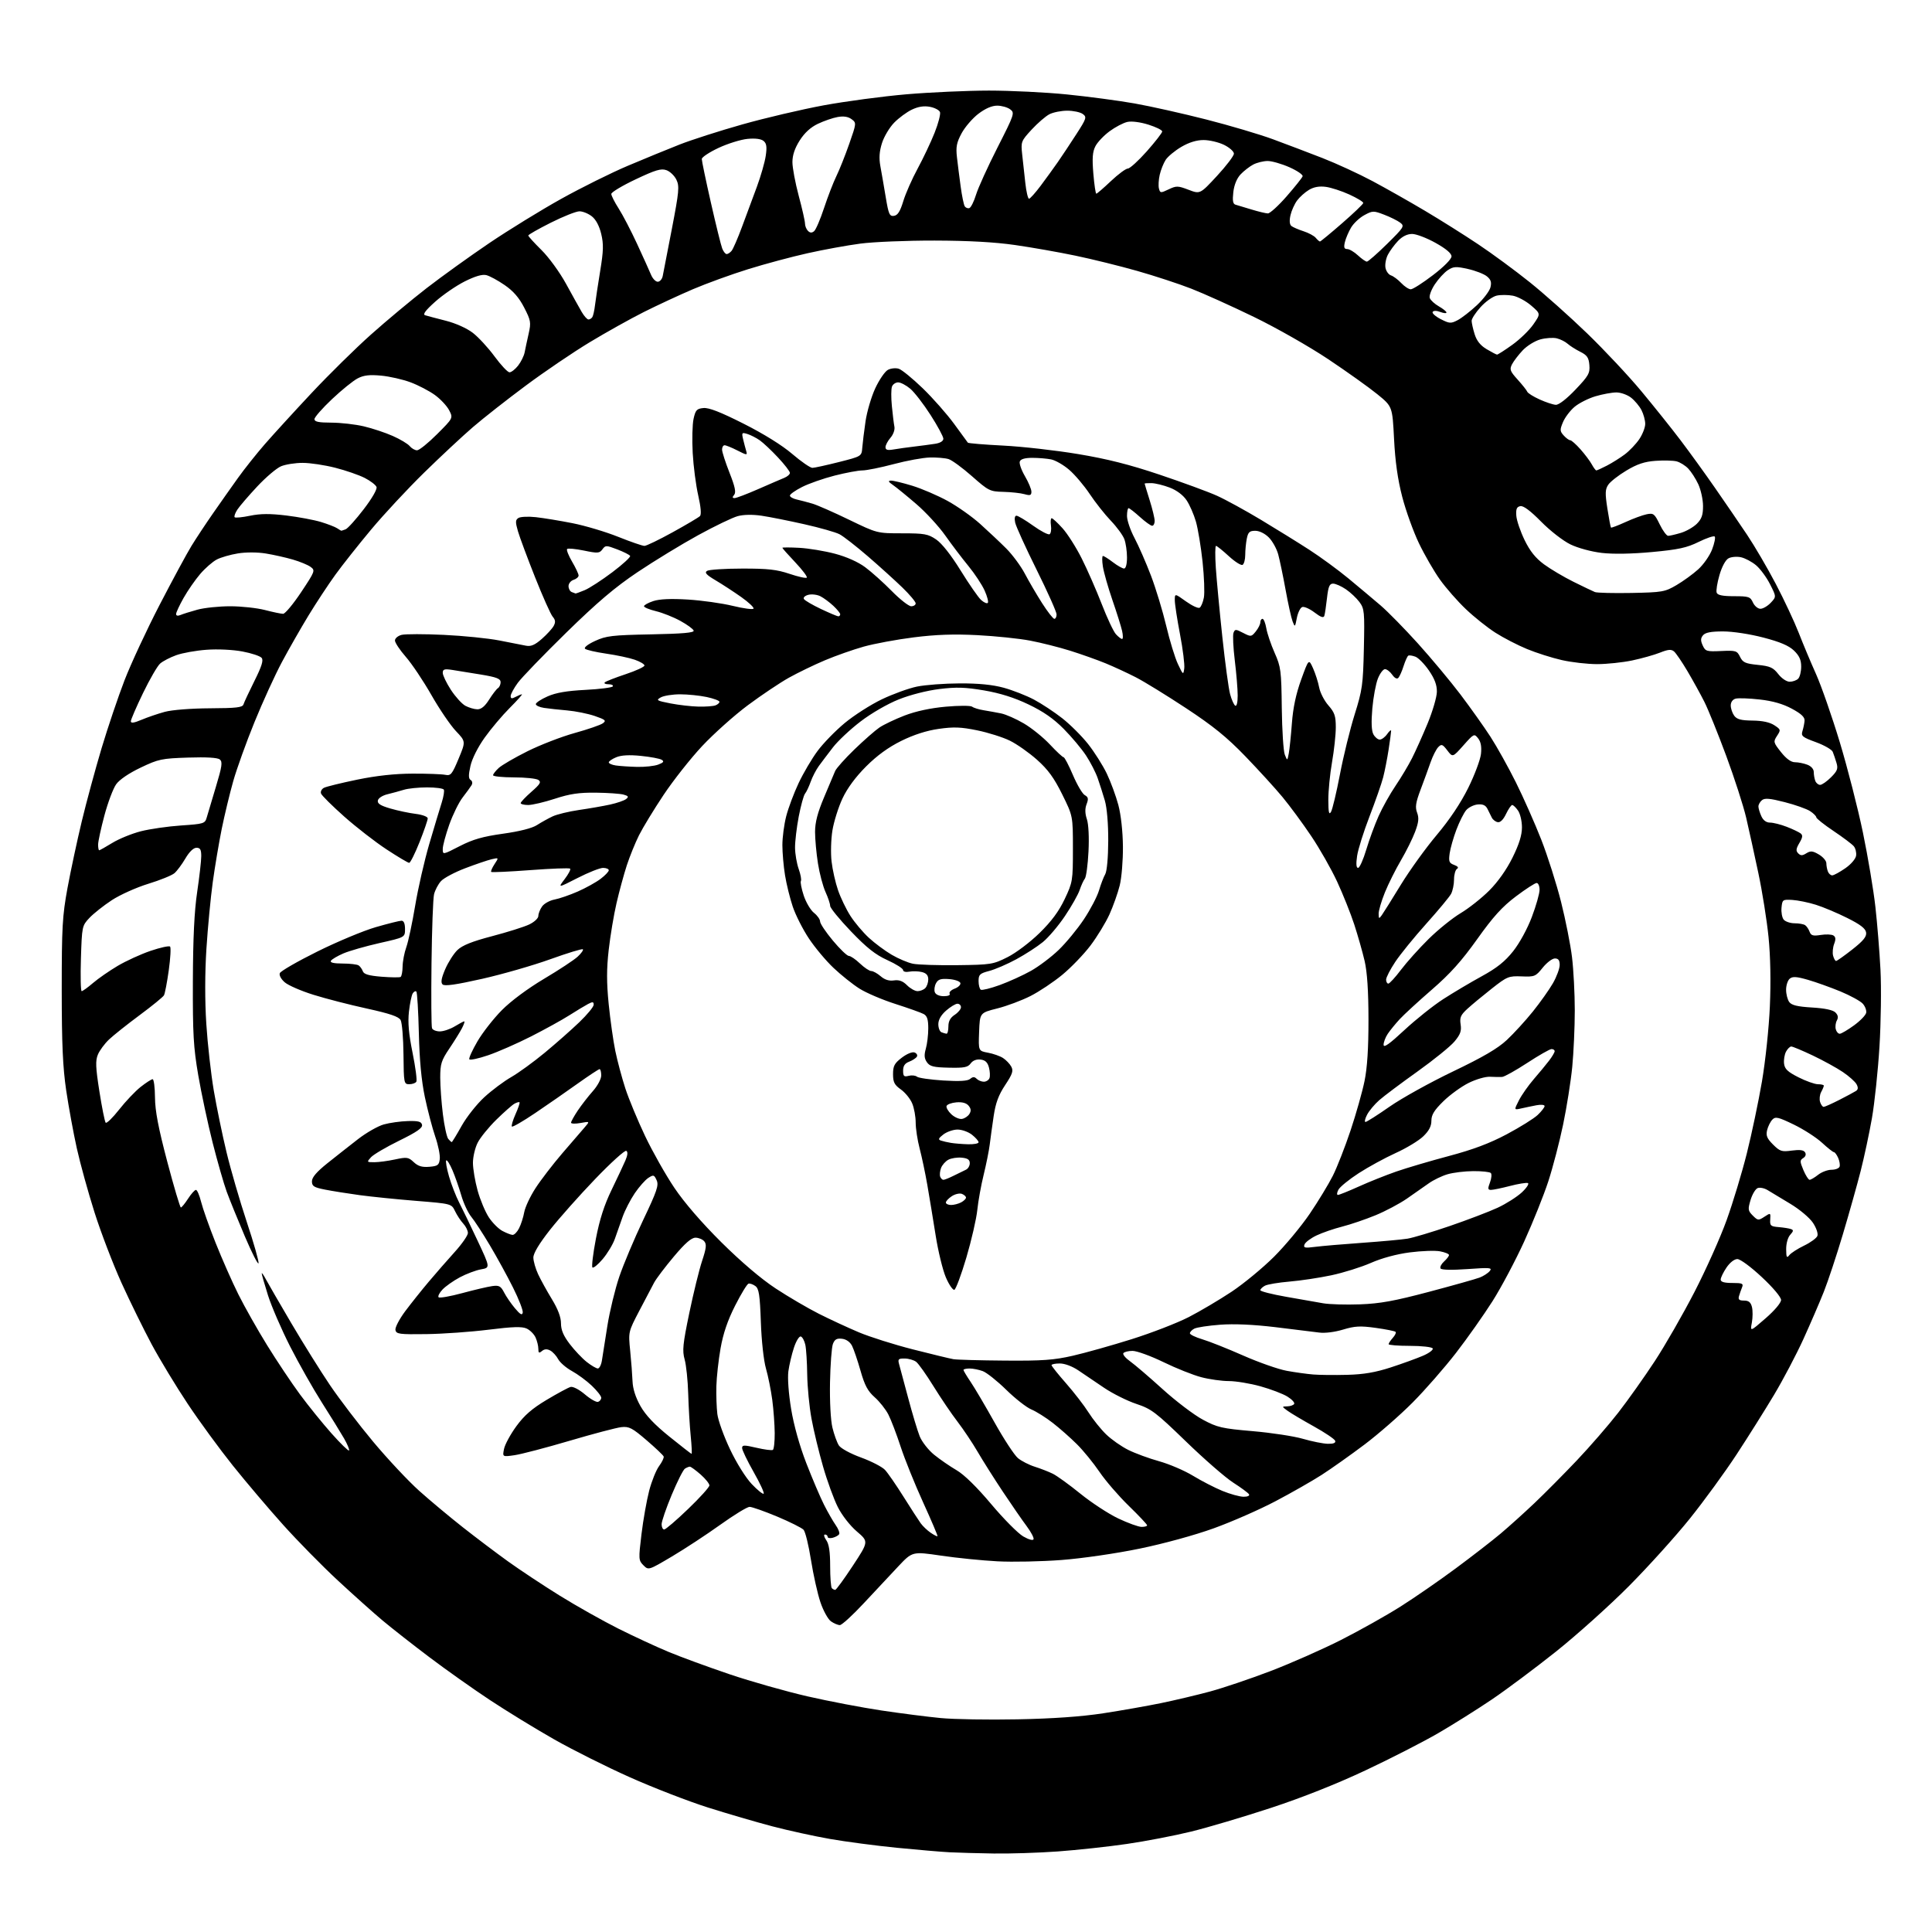 <?xml version="1.0" encoding="UTF-8" standalone="no"?>
<svg 
  version="1.1" 
  xmlns="http://www.w3.org/2000/svg" 
  xmlns:xlink="http://www.w3.org/1999/xlink" 
  xmlns:svg="http://www.w3.org/2000/svg"
  xmlns:rdf="http://www.w3.org/1999/02/22-rdf-syntax-ns#"
  xmlns:cc="http://creativecommons.org/ns#"
  xmlns:dc="http://purl.org/dc/elements/1.1/"
  viewBox="0 0 768 768"
  width="768"
  height="768"
>
<style>svg {background-color: white; }</style>"
<path stroke="none" fill="black" fill-rule="evenodd" d="M395.00,736.80C388.68,736.70 380.80,736.48 377.50,736.31C374.20,736.14 364.71,735.33 356.41,734.51C348.11,733.68 336.18,732.11 329.91,731.01C323.63,729.91 313.32,727.65 307.00,725.99C300.68,724.33 289.13,720.95 281.35,718.49C273.57,716.02 259.62,710.62 250.36,706.48C241.10,702.35 227.54,695.56 220.22,691.39C212.89,687.23 201.45,680.22 194.79,675.82C188.13,671.42 177.25,663.72 170.63,658.72C164.00,653.72 155.64,647.15 152.04,644.14C148.44,641.12 140.44,633.96 134.26,628.23C128.08,622.51 118.32,612.57 112.56,606.16C106.80,599.75 97.80,589.14 92.55,582.58C87.31,576.03 79.24,565.00 74.64,558.08C70.03,551.16 63.59,540.53 60.33,534.47C57.08,528.40 51.66,517.37 48.30,509.97C44.94,502.56 40.13,489.99 37.60,482.03C35.07,474.07 31.90,462.60 30.55,456.53C29.20,450.46 27.30,440.10 26.32,433.50C24.96,424.24 24.55,415.10 24.54,393.50C24.54,368.57 24.79,364.13 26.83,353.01C28.10,346.14 30.65,334.21 32.50,326.51C34.35,318.80 37.91,305.71 40.39,297.40C42.88,289.10 46.98,276.95 49.51,270.40C52.04,263.86 58.30,250.40 63.42,240.50C68.55,230.60 74.26,220.02 76.12,217.00C77.98,213.97 81.85,208.12 84.72,204.00C87.59,199.87 92.03,193.57 94.59,190.00C97.14,186.43 101.98,180.35 105.33,176.50C108.69,172.65 117.02,163.53 123.86,156.23C130.69,148.94 141.32,138.47 147.48,132.98C153.64,127.48 163.59,119.19 169.59,114.54C175.59,109.90 186.80,101.84 194.50,96.63C202.20,91.43 215.05,83.52 223.05,79.07C231.06,74.61 242.98,68.69 249.55,65.91C256.12,63.13 265.36,59.34 270.09,57.48C274.81,55.62 286.06,52.01 295.09,49.46C304.11,46.91 318.65,43.50 327.38,41.88C336.11,40.27 350.96,38.29 360.38,37.48C369.80,36.68 384.52,36.02 393.11,36.01C401.70,36.01 415.65,36.69 424.11,37.54C432.57,38.39 444.68,40.00 451.00,41.12C457.32,42.24 470.15,45.11 479.50,47.50C488.85,49.89 500.77,53.42 506.00,55.35C511.23,57.28 520.08,60.64 525.68,62.82C531.27,65.00 540.27,69.15 545.68,72.04C551.08,74.93 560.45,80.23 566.50,83.83C572.55,87.42 582.03,93.38 587.56,97.08C593.10,100.77 602.32,107.55 608.05,112.15C613.79,116.74 624.06,125.90 630.89,132.50C637.72,139.10 647.42,149.45 652.45,155.50C657.48,161.55 664.50,170.32 668.04,175.00C671.59,179.68 677.77,188.22 681.78,194.00C685.79,199.78 691.52,208.14 694.50,212.60C697.48,217.05 702.61,225.82 705.90,232.10C709.19,238.37 713.28,247.10 715.00,251.50C716.71,255.90 719.82,263.32 721.92,268.00C724.01,272.68 728.25,284.82 731.33,295.00C734.41,305.18 738.56,321.38 740.55,331.00C742.54,340.62 744.77,353.90 745.50,360.50C746.24,367.10 747.15,378.35 747.52,385.50C747.89,392.65 747.71,406.38 747.12,416.01C746.53,425.64 745.18,438.46 744.12,444.51C743.06,450.55 741.04,460.00 739.64,465.50C738.24,471.00 735.05,482.33 732.56,490.68C730.07,499.03 726.67,509.29 725.01,513.47C723.35,517.65 719.69,526.12 716.89,532.29C714.08,538.45 708.82,548.45 705.20,554.50C701.58,560.55 694.88,571.21 690.31,578.18C685.74,585.16 677.39,596.62 671.75,603.65C666.11,610.68 655.20,622.77 647.50,630.52C639.80,638.26 626.75,649.98 618.50,656.55C610.25,663.12 598.77,671.69 593.00,675.59C587.23,679.49 577.66,685.50 571.74,688.94C565.82,692.38 552.86,699.02 542.93,703.69C531.43,709.11 517.75,714.54 505.20,718.67C494.36,722.23 480.10,726.47 473.50,728.08C466.90,729.70 455.43,731.91 448.00,732.99C440.57,734.08 428.20,735.42 420.50,735.98C412.80,736.53 401.32,736.90 395.00,736.80zM404.50,683.46C418.51,683.19 429.83,682.39 438.50,681.07C445.65,679.97 456.00,678.15 461.50,677.02C467.00,675.89 475.77,673.81 481.00,672.40C486.23,670.99 497.02,667.34 505.00,664.30C512.98,661.25 525.58,655.69 533.00,651.94C540.42,648.18 551.12,642.18 556.77,638.60C562.42,635.02 572.32,628.18 578.77,623.39C585.22,618.61 593.20,612.43 596.50,609.65C599.80,606.87 605.84,601.43 609.93,597.55C614.02,593.67 621.61,586.02 626.80,580.55C631.99,575.08 639.41,566.53 643.28,561.55C647.15,556.57 653.68,547.36 657.80,541.08C661.92,534.80 669.02,522.42 673.58,513.58C678.14,504.74 683.90,491.88 686.37,485.00C688.85,478.12 692.46,466.19 694.39,458.49C696.32,450.78 699.02,437.96 700.39,429.99C701.78,421.84 703.17,408.72 703.55,400.00C703.98,390.17 703.78,380.11 703.02,372.50C702.36,365.90 700.54,354.43 698.96,347.00C697.39,339.57 695.21,329.67 694.12,324.99C693.02,320.31 689.47,309.29 686.21,300.49C682.95,291.70 679.04,282.02 677.52,279.00C676.00,275.98 672.97,270.49 670.79,266.80C668.62,263.12 666.20,259.58 665.43,258.94C664.34,258.04 663.08,258.15 659.90,259.42C657.63,260.33 652.64,261.73 648.82,262.54C645.00,263.34 638.72,264.00 634.88,264.00C631.04,264.00 624.71,263.28 620.82,262.39C616.93,261.51 610.70,259.53 606.99,257.99C603.27,256.46 597.62,253.54 594.43,251.50C591.24,249.46 585.96,245.25 582.70,242.14C579.43,239.04 574.81,233.77 572.42,230.43C570.03,227.09 566.26,220.56 564.04,215.93C561.82,211.29 558.83,203.00 557.41,197.50C555.62,190.62 554.61,183.45 554.16,174.54C553.50,161.58 553.50,161.58 547.50,156.70C544.20,154.01 535.42,147.75 528.00,142.79C520.54,137.81 507.34,130.30 498.50,126.01C489.70,121.73 478.45,116.66 473.50,114.73C468.55,112.80 458.88,109.63 452.00,107.68C445.12,105.73 434.10,103.00 427.50,101.63C420.90,100.25 410.10,98.35 403.50,97.40C395.44,96.24 384.94,95.66 371.50,95.63C360.50,95.61 347.23,96.15 342.00,96.84C336.77,97.53 327.32,99.25 321.00,100.67C314.68,102.08 304.04,104.93 297.38,107.01C290.71,109.08 280.84,112.67 275.45,114.97C270.06,117.27 261.31,121.34 256.00,124.00C250.70,126.66 240.99,132.08 234.43,136.04C227.87,140.00 216.43,147.76 209.00,153.29C201.57,158.81 192.12,166.23 188.00,169.78C183.88,173.33 175.15,181.47 168.61,187.87C162.07,194.27 152.59,204.45 147.54,210.50C142.49,216.55 136.07,224.65 133.29,228.50C130.50,232.35 125.71,239.63 122.63,244.68C119.56,249.73 114.80,258.06 112.06,263.19C109.32,268.32 104.42,279.04 101.18,287.01C97.93,294.98 94.12,305.55 92.72,310.50C91.32,315.45 89.26,324.00 88.14,329.50C87.03,335.00 85.42,344.54 84.57,350.70C83.72,356.87 82.59,368.79 82.05,377.20C81.44,386.83 81.42,397.87 82.01,407.00C82.52,414.98 83.86,426.90 84.98,433.50C86.11,440.10 88.38,451.12 90.04,458.00C91.69,464.88 95.32,477.36 98.10,485.75C100.89,494.14 102.99,501.53 102.77,502.18C102.56,502.82 100.10,497.98 97.31,491.43C94.52,484.87 91.28,476.89 90.11,473.70C88.95,470.51 86.43,461.73 84.52,454.20C82.62,446.66 80.05,434.65 78.82,427.50C76.90,416.32 76.60,411.07 76.67,390.00C76.73,372.92 77.24,362.19 78.38,354.58C79.27,348.57 80.00,342.16 80.00,340.33C80.00,337.72 79.59,337.00 78.10,337.00C76.91,337.00 75.25,338.61 73.70,341.25C72.33,343.59 70.37,346.22 69.35,347.10C68.33,347.98 63.65,349.88 58.95,351.32C54.25,352.76 47.73,355.69 44.45,357.83C41.18,359.98 37.17,363.15 35.54,364.89C32.62,368.00 32.57,368.27 32.17,381.03C31.95,388.16 32.08,394.00 32.47,394.00C32.86,394.00 34.89,392.54 36.98,390.75C39.07,388.96 43.49,385.90 46.80,383.94C50.11,381.98 55.99,379.29 59.87,377.97C63.74,376.66 67.22,375.89 67.61,376.28C67.99,376.66 67.76,380.90 67.09,385.69C66.42,390.49 65.56,394.97 65.18,395.65C64.80,396.33 60.44,399.88 55.49,403.55C50.55,407.21 45.07,411.57 43.32,413.23C41.57,414.90 39.58,417.59 38.91,419.22C37.90,421.64 38.01,424.30 39.51,433.84C40.52,440.25 41.64,445.85 42.00,446.28C42.36,446.71 44.76,444.38 47.33,441.11C49.90,437.84 53.75,433.78 55.89,432.08C58.04,430.39 60.19,429.00 60.67,429.00C61.16,429.00 61.58,432.26 61.61,436.25C61.65,441.58 62.94,448.33 66.48,461.75C69.13,471.79 71.57,479.99 71.90,479.99C72.23,479.98 73.52,478.41 74.76,476.49C76.00,474.57 77.41,473.00 77.89,473.00C78.37,473.00 79.29,475.14 79.94,477.75C80.59,480.36 83.17,487.68 85.69,494.00C88.20,500.32 92.27,509.55 94.74,514.50C97.21,519.45 102.36,528.58 106.20,534.78C110.03,540.98 115.90,549.76 119.23,554.28C122.56,558.80 128.21,565.78 131.77,569.79C135.34,573.80 138.47,576.86 138.74,576.59C139.01,576.32 138.12,574.17 136.77,571.80C135.41,569.44 131.44,563.00 127.93,557.50C124.43,552.00 118.75,541.96 115.30,535.19C111.86,528.41 107.91,519.28 106.52,514.88C105.14,510.49 104.02,506.58 104.04,506.20C104.06,505.81 104.80,506.85 105.67,508.50C106.55,510.15 111.11,518.02 115.80,526.00C120.50,533.98 127.41,545.05 131.17,550.61C134.93,556.17 142.67,566.31 148.37,573.14C154.08,579.97 162.29,588.73 166.62,592.61C170.95,596.49 178.78,603.02 184.00,607.13C189.22,611.24 197.32,617.35 202.00,620.72C206.68,624.08 215.90,630.19 222.50,634.29C229.10,638.38 239.55,644.26 245.71,647.36C251.88,650.45 260.88,654.62 265.71,656.63C270.54,658.65 281.48,662.65 290.00,665.54C298.52,668.42 312.48,672.37 321.00,674.33C329.52,676.28 342.80,678.81 350.50,679.96C358.20,681.11 368.77,682.46 374.00,682.96C379.23,683.46 392.95,683.69 404.50,683.46zM333.86,646.00C333.08,646.00 331.49,645.33 330.32,644.51C329.15,643.69 327.26,640.27 326.13,636.91C324.99,633.54 323.31,626.00 322.38,620.15C321.46,614.29 320.13,608.88 319.43,608.11C318.73,607.35 314.00,604.99 308.93,602.86C303.85,600.74 298.92,599.00 297.97,599.00C297.02,599.00 291.80,602.19 286.37,606.08C280.94,609.97 272.29,615.65 267.15,618.70C257.79,624.24 257.79,624.24 255.77,622.22C253.83,620.28 253.80,619.78 255.00,609.85C255.69,604.16 257.07,596.39 258.05,592.60C259.04,588.80 260.82,584.39 261.99,582.80C263.17,581.20 263.99,579.49 263.82,578.98C263.64,578.48 260.57,575.56 257.00,572.50C251.33,567.63 250.06,566.97 247.00,567.31C245.07,567.52 235.85,569.95 226.50,572.71C217.15,575.47 207.30,578.05 204.61,578.45C199.72,579.16 199.72,579.16 200.36,575.97C200.71,574.22 202.91,570.16 205.25,566.95C208.43,562.60 211.48,559.95 217.33,556.45C221.63,553.88 225.91,551.57 226.83,551.33C227.78,551.09 230.26,552.38 232.51,554.29C234.70,556.16 237.06,557.50 237.75,557.26C238.44,557.03 239.00,556.29 239.00,555.62C239.00,554.95 237.31,552.80 235.25,550.84C233.19,548.88 229.63,546.26 227.35,545.01C225.07,543.76 222.61,541.64 221.89,540.30C221.17,538.95 219.75,537.40 218.73,536.85C217.44,536.17 216.43,536.23 215.44,537.05C214.27,538.02 214.00,537.86 214.00,536.17C214.00,535.03 213.50,533.00 212.89,531.66C212.28,530.32 210.68,528.72 209.33,528.11C207.49,527.26 203.79,527.38 194.19,528.58C187.21,529.45 176.11,530.24 169.53,530.33C158.72,530.48 157.52,530.32 157.19,528.70C157.00,527.71 158.75,524.35 161.10,521.20C163.45,518.07 167.65,512.80 170.44,509.50C173.22,506.20 177.86,500.89 180.75,497.69C183.64,494.50 186.00,491.10 186.00,490.13C186.00,489.17 185.17,487.49 184.15,486.40C183.14,485.31 181.67,483.08 180.89,481.46C179.47,478.50 179.47,478.50 165.49,477.37C157.79,476.75 147.68,475.72 143.00,475.09C138.32,474.45 132.14,473.47 129.25,472.90C124.76,472.01 124.00,471.53 124.00,469.59C124.00,468.01 125.87,465.83 130.14,462.41C133.52,459.71 139.00,455.40 142.30,452.84C145.61,450.27 150.23,447.63 152.57,446.98C154.91,446.32 159.22,445.72 162.13,445.64C166.34,445.53 167.50,445.84 167.77,447.16C168.02,448.38 165.64,450.03 158.69,453.43C153.51,455.97 148.46,458.94 147.48,460.02C145.73,461.95 145.77,462.00 148.80,462.00C150.50,462.00 154.21,461.51 157.03,460.90C161.74,459.89 162.35,459.98 164.47,461.97C166.19,463.58 167.75,464.05 170.64,463.82C174.02,463.54 174.54,463.16 174.82,460.72C174.99,459.20 174.19,455.20 173.02,451.83C171.86,448.47 170.00,441.39 168.89,436.11C167.52,429.59 166.75,421.40 166.50,410.64C166.29,401.92 165.85,394.51 165.51,394.17C165.17,393.83 164.52,394.16 164.06,394.90C163.60,395.64 162.93,398.91 162.56,402.16C162.08,406.45 162.47,410.96 164.01,418.54C165.17,424.29 165.84,429.44 165.50,430.00C165.16,430.55 163.90,431.00 162.69,430.99C160.57,430.99 160.50,430.63 160.39,419.16C160.33,412.65 159.82,406.50 159.25,405.48C158.48,404.11 154.96,402.92 145.86,400.92C139.06,399.44 129.51,396.98 124.62,395.45C119.74,393.93 114.60,391.70 113.21,390.50C111.74,389.24 110.90,387.69 111.23,386.85C111.54,386.04 118.25,382.17 126.15,378.25C134.04,374.33 144.49,369.97 149.36,368.56C154.24,367.15 158.85,366.00 159.61,366.00C160.52,366.00 161.00,367.15 161.00,369.30C161.00,372.60 161.00,372.60 150.91,374.87C145.36,376.13 138.88,377.98 136.52,378.99C134.15,380.01 131.92,381.32 131.55,381.92C131.10,382.64 132.64,383.01 136.19,383.02C139.11,383.02 141.98,383.36 142.57,383.77C143.16,384.17 143.91,385.22 144.24,386.11C144.67,387.28 146.65,387.86 151.66,388.26C155.42,388.56 158.84,388.60 159.25,388.35C159.66,388.09 160.02,386.22 160.04,384.19C160.07,382.16 160.73,378.70 161.52,376.50C162.31,374.30 163.89,366.88 165.04,360.00C166.18,353.12 168.71,342.10 170.64,335.50C172.58,328.90 174.79,321.53 175.56,319.13C176.33,316.72 176.72,314.36 176.42,313.88C176.13,313.39 173.13,313.00 169.76,313.00C166.40,313.00 162.26,313.42 160.57,313.94C158.88,314.46 155.93,315.27 154.01,315.73C152.03,316.21 150.38,317.28 150.20,318.22C149.96,319.44 151.25,320.26 155.19,321.40C158.11,322.25 162.64,323.21 165.25,323.53C167.90,323.86 170.01,324.65 170.03,325.31C170.04,325.97 168.58,330.21 166.78,334.74C164.97,339.28 163.12,342.99 162.65,342.99C162.19,343.00 158.14,340.59 153.65,337.64C149.17,334.70 141.60,328.82 136.84,324.60C132.08,320.37 127.93,316.26 127.63,315.47C127.32,314.68 127.85,313.64 128.79,313.16C129.73,312.68 135.68,311.23 142.00,309.92C149.70,308.34 156.97,307.55 164.00,307.53C169.78,307.51 175.61,307.73 176.96,308.00C179.19,308.45 179.68,307.87 182.29,301.62C185.16,294.74 185.16,294.74 181.24,290.62C179.08,288.35 174.69,281.91 171.49,276.29C168.29,270.68 163.71,263.85 161.33,261.13C158.95,258.41 157.00,255.47 157.00,254.61C157.00,253.74 158.19,252.74 159.66,252.37C161.12,252.00 168.66,252.00 176.41,252.37C184.16,252.73 194.10,253.74 198.50,254.60C202.90,255.46 207.67,256.40 209.11,256.68C211.07,257.06 212.64,256.38 215.40,253.96C217.42,252.18 219.55,249.85 220.12,248.78C220.89,247.33 220.79,246.41 219.72,245.17C218.92,244.25 215.77,237.20 212.71,229.50C209.65,221.80 206.58,213.55 205.89,211.17C204.84,207.53 204.86,206.69 206.07,205.91C206.86,205.40 209.97,205.25 213.00,205.58C216.03,205.91 222.59,206.99 227.60,207.98C232.60,208.97 240.76,211.40 245.72,213.39C250.69,215.38 255.39,217.00 256.17,217.00C256.95,217.00 262.02,214.55 267.43,211.56C272.85,208.57 277.71,205.69 278.24,205.16C278.86,204.54 278.61,201.59 277.55,196.92C276.64,192.92 275.65,185.33 275.36,180.07C275.07,174.81 275.22,168.70 275.70,166.50C276.47,163.01 276.96,162.46 279.62,162.20C281.78,161.99 286.41,163.79 295.58,168.42C303.61,172.47 310.94,177.03 314.95,180.47C318.50,183.51 322.10,185.99 322.95,185.98C323.80,185.96 328.55,184.92 333.50,183.67C342.50,181.39 342.50,181.39 342.77,177.94C342.92,176.05 343.50,171.35 344.06,167.50C344.62,163.65 346.36,157.73 347.94,154.33C349.52,150.94 351.77,147.66 352.95,147.03C354.12,146.40 356.07,146.20 357.29,146.59C358.50,146.97 362.80,150.49 366.84,154.39C370.87,158.30 376.47,164.65 379.28,168.50C382.09,172.35 384.55,175.71 384.74,175.97C384.94,176.22 391.26,176.75 398.80,177.13C406.33,177.51 419.70,179.02 428.50,180.49C440.12,182.42 449.01,184.67 461.00,188.70C470.07,191.75 480.32,195.51 483.76,197.06C487.20,198.61 495.07,202.92 501.26,206.64C507.44,210.36 516.10,215.72 520.50,218.57C524.90,221.41 531.88,226.52 536.00,229.92C540.12,233.33 545.88,238.16 548.79,240.65C551.70,243.15 558.39,249.97 563.66,255.81C568.93,261.65 576.53,270.76 580.55,276.06C584.56,281.37 589.94,288.93 592.49,292.88C595.04,296.82 599.59,304.98 602.59,311.00C605.59,317.02 610.12,327.25 612.66,333.73C615.19,340.20 618.74,351.35 620.54,358.50C622.34,365.65 624.30,375.55 624.90,380.50C625.50,385.45 626.00,394.96 626.00,401.64C626.00,408.32 625.54,418.45 624.99,424.14C624.43,429.84 622.80,440.12 621.37,447.00C619.94,453.88 617.29,464.04 615.48,469.59C613.67,475.14 609.36,485.89 605.90,493.49C602.44,501.08 596.77,511.76 593.31,517.22C589.85,522.67 583.31,531.95 578.77,537.82C574.22,543.69 566.46,552.58 561.50,557.56C556.55,562.54 547.95,570.05 542.40,574.24C536.84,578.42 529.19,583.84 525.40,586.28C521.60,588.72 513.33,593.44 507.00,596.77C500.68,600.10 489.65,604.94 482.50,607.52C474.95,610.25 462.59,613.64 453.00,615.61C443.63,617.54 430.23,619.49 422.00,620.12C414.02,620.73 402.55,620.97 396.50,620.65C390.45,620.33 380.37,619.32 374.09,618.39C362.68,616.72 362.68,616.72 357.09,622.65C354.02,625.92 347.85,632.51 343.39,637.29C338.93,642.08 334.64,646.00 333.86,646.00zM332.02,632.00C332.39,632.00 335.54,627.68 339.01,622.41C345.32,612.81 345.32,612.81 340.62,608.79C337.91,606.48 334.69,602.36 333.05,599.09C331.47,595.97 328.82,588.71 327.17,582.95C325.51,577.20 323.44,568.64 322.58,563.92C321.71,559.20 320.95,551.33 320.88,546.42C320.82,541.51 320.48,536.19 320.13,534.58C319.78,532.98 318.98,531.49 318.35,531.28C317.71,531.07 316.49,533.03 315.61,535.70C314.73,538.34 313.74,542.57 313.39,545.10C313.03,547.80 313.48,553.99 314.49,560.10C315.55,566.55 317.84,574.71 320.51,581.61C322.88,587.72 326.04,595.14 327.54,598.11C329.03,601.07 331.13,604.73 332.19,606.24C333.26,607.75 333.88,609.39 333.58,609.87C333.28,610.36 332.12,611.00 331.02,611.29C329.91,611.58 329.00,611.40 329.00,610.91C329.00,610.41 328.52,610.00 327.94,610.00C327.35,610.00 327.57,610.98 328.44,612.22C329.54,613.79 330.00,616.83 330.00,622.56C330.00,627.02 330.30,630.97 330.67,631.33C331.03,631.70 331.64,632.00 332.02,632.00zM410.86,611.86C411.06,611.29 409.82,608.95 408.11,606.66C406.39,604.37 402.15,598.23 398.67,593.00C395.19,587.77 390.67,580.62 388.62,577.10C386.57,573.58 382.96,568.18 380.60,565.10C378.23,562.02 373.95,555.70 371.08,551.06C368.21,546.42 365.11,542.04 364.18,541.34C363.26,540.64 361.21,540.05 359.63,540.03C357.13,540.00 356.85,540.29 357.40,542.25C357.75,543.49 359.37,549.55 361.01,555.71C362.65,561.88 364.71,568.72 365.58,570.92C366.46,573.12 369.04,576.42 371.34,578.29C373.63,580.15 377.64,582.91 380.25,584.43C383.26,586.18 388.29,591.10 394.01,597.90C398.97,603.80 404.71,609.58 406.76,610.76C408.97,612.03 410.65,612.48 410.86,611.86zM372.67,610.67C372.83,610.51 370.26,604.48 366.98,597.28C363.69,590.07 359.67,580.11 358.04,575.14C356.42,570.17 354.21,564.39 353.14,562.30C352.07,560.21 349.61,557.11 347.69,555.42C344.95,553.00 343.73,550.72 342.08,544.92C340.92,540.84 339.40,536.38 338.71,535.00C337.91,533.44 336.41,532.38 334.72,532.18C332.62,531.94 331.79,532.41 331.09,534.26C330.59,535.57 330.08,542.46 329.94,549.57C329.80,557.12 330.20,564.58 330.90,567.50C331.57,570.25 332.72,573.44 333.47,574.59C334.24,575.77 338.06,577.85 342.29,579.39C346.40,580.89 350.68,583.10 351.80,584.31C352.93,585.51 356.25,590.33 359.18,595.00C362.11,599.67 365.19,604.42 366.01,605.55C366.83,606.68 368.60,608.36 369.94,609.28C371.28,610.20 372.51,610.82 372.67,610.67zM264.02,608.00C264.59,608.00 268.86,604.34 273.52,599.86C278.19,595.39 282.00,591.16 282.00,590.47C282.00,589.77 280.41,587.81 278.47,586.10C276.52,584.40 274.61,583.01 274.22,583.02C273.82,583.02 272.95,583.38 272.27,583.81C271.59,584.24 269.23,588.92 267.02,594.21C264.81,599.50 263.00,604.77 263.00,605.92C263.00,607.06 263.46,608.00 264.02,608.00zM453.75,606.96C454.99,606.98 456.00,606.70 456.00,606.34C456.00,605.98 452.72,602.50 448.70,598.59C444.69,594.69 439.45,588.62 437.07,585.11C434.68,581.59 430.65,576.64 428.10,574.11C425.55,571.57 421.23,567.75 418.48,565.62C415.74,563.49 411.93,561.09 410.00,560.29C408.07,559.49 403.57,555.97 400.00,552.47C396.43,548.97 392.23,545.63 390.68,545.05C389.14,544.47 386.77,544.00 385.43,544.00C384.10,544.00 383.00,544.26 383.00,544.57C383.00,544.88 384.28,547.02 385.84,549.32C387.40,551.62 391.69,558.90 395.38,565.50C399.07,572.10 403.24,578.46 404.65,579.63C406.07,580.80 409.09,582.34 411.36,583.05C413.64,583.77 416.85,585.02 418.50,585.83C420.15,586.64 425.10,590.22 429.50,593.79C433.90,597.35 440.65,601.77 444.50,603.60C448.35,605.43 452.51,606.94 453.75,606.96zM494.31,594.98C495.95,594.99 496.86,594.58 496.49,593.99C496.15,593.43 493.33,591.36 490.23,589.37C487.14,587.39 478.68,580.03 471.44,573.01C459.41,561.36 457.70,560.06 451.70,558.07C448.08,556.86 442.33,553.99 438.92,551.69C435.51,549.38 430.89,546.26 428.66,544.75C426.26,543.13 423.25,542.00 421.30,542.00C419.48,542.00 418.00,542.30 418.00,542.66C418.00,543.03 420.60,546.29 423.79,549.91C426.97,553.54 431.00,558.75 432.73,561.50C434.47,564.25 437.61,568.16 439.70,570.18C441.79,572.21 445.75,574.99 448.50,576.36C451.25,577.73 456.78,579.76 460.78,580.87C464.78,581.98 470.83,584.57 474.22,586.63C477.61,588.70 482.89,591.41 485.95,592.67C489.00,593.92 492.76,594.96 494.31,594.98zM303.57,593.76C303.89,593.44 302.09,589.56 299.57,585.13C297.06,580.70 295.00,576.42 295.00,575.62C295.00,574.38 295.79,574.36 300.72,575.51C303.87,576.24 306.80,576.63 307.22,576.36C307.65,576.10 307.98,573.10 307.96,569.69C307.93,566.29 307.50,560.35 306.99,556.50C306.48,552.65 305.35,547.02 304.48,544.00C303.57,540.83 302.71,532.99 302.45,525.50C302.07,514.76 301.69,512.28 300.29,511.24C299.35,510.54 298.11,510.11 297.54,510.27C296.97,510.43 294.57,514.37 292.21,519.03C289.23,524.92 287.47,530.09 286.43,536.00C285.61,540.67 284.86,547.42 284.77,551.00C284.67,554.58 284.85,559.56 285.15,562.07C285.45,564.59 287.72,570.90 290.19,576.10C292.77,581.55 296.44,587.42 298.84,589.95C301.13,592.36 303.26,594.07 303.57,593.76zM274.90,577.93C275.11,577.97 274.96,574.74 274.56,570.75C274.16,566.76 273.72,559.23 273.57,554.00C273.42,548.77 272.79,542.66 272.16,540.42C271.17,536.91 271.43,534.34 274.01,521.92C275.66,513.99 277.95,504.67 279.10,501.21C280.76,496.21 280.94,494.63 279.97,493.46C279.30,492.66 277.72,492.00 276.47,492.00C274.84,492.00 272.33,494.19 267.86,499.51C264.38,503.65 260.85,508.31 260.02,509.87C259.18,511.44 256.53,516.48 254.13,521.07C249.76,529.43 249.76,529.43 250.51,536.96C250.93,541.11 251.34,546.56 251.44,549.07C251.55,552.06 252.65,555.48 254.59,558.93C256.64,562.56 260.21,566.34 266.04,571.03C270.69,574.78 274.68,577.89 274.90,577.93zM527.83,573.93C530.07,573.98 531.03,573.59 530.76,572.75C530.54,572.06 526.70,569.48 522.24,567.00C517.78,564.52 513.09,561.74 511.81,560.80C509.50,559.10 509.50,559.10 511.69,559.05C512.90,559.02 514.14,558.59 514.45,558.09C514.76,557.58 513.55,556.27 511.76,555.16C509.96,554.05 505.13,552.21 501.02,551.07C496.91,549.93 491.26,549.00 488.48,549.00C485.70,549.00 480.78,548.31 477.56,547.47C474.33,546.63 467.55,543.93 462.50,541.47C457.44,539.01 451.91,537.00 450.21,537.00C448.51,537.00 446.86,537.42 446.55,537.92C446.23,538.43 447.44,539.88 449.24,541.15C451.03,542.42 456.83,547.38 462.11,552.17C467.40,556.97 474.60,562.43 478.11,564.32C483.94,567.45 485.67,567.84 498.00,568.91C505.43,569.55 514.42,570.92 518.00,571.97C521.58,573.01 526.00,573.89 527.83,573.93zM535.50,546.52C542.07,546.35 546.75,545.55 552.82,543.58C557.40,542.09 563.16,540.00 565.63,538.94C568.11,537.88 569.85,536.56 569.51,536.01C569.16,535.45 565.08,535.00 560.44,535.00C555.80,535.00 552.00,534.70 552.00,534.33C552.00,533.96 552.75,532.83 553.66,531.82C554.57,530.81 555.07,529.73 554.76,529.43C554.45,529.12 550.89,528.41 546.86,527.85C540.74,527.00 538.58,527.11 533.89,528.53C530.58,529.53 526.67,530.02 524.38,529.71C522.25,529.42 514.42,528.46 507.00,527.57C498.22,526.52 490.53,526.18 485.00,526.60C480.32,526.95 475.71,527.65 474.75,528.16C473.79,528.66 473.00,529.49 473.00,530.00C473.00,530.51 475.22,531.58 477.94,532.39C480.66,533.20 487.97,536.10 494.19,538.85C500.41,541.59 508.20,544.32 511.50,544.92C514.80,545.52 519.52,546.18 522.00,546.38C524.48,546.59 530.55,546.65 535.50,546.52zM237.64,543.99C238.27,544.00 239.01,542.54 239.28,540.75C239.56,538.96 240.54,532.77 241.45,527.00C242.37,521.23 244.50,512.45 246.18,507.50C247.86,502.55 252.13,492.43 255.66,485.00C261.17,473.44 261.94,471.16 261.02,469.15C260.03,466.98 259.77,466.91 257.72,468.23C256.50,469.02 254.08,471.76 252.34,474.31C250.61,476.86 248.43,481.10 247.50,483.72C246.57,486.35 245.17,490.30 244.40,492.50C243.62,494.70 241.45,498.30 239.58,500.50C237.72,502.70 235.88,504.20 235.50,503.83C235.13,503.45 235.75,498.29 236.89,492.35C238.35,484.78 240.20,479.01 243.10,473.03C245.37,468.34 247.85,463.06 248.61,461.30C249.51,459.21 249.63,457.89 248.97,457.48C248.41,457.13 242.84,462.17 236.59,468.68C230.34,475.18 222.25,484.29 218.61,488.91C214.28,494.42 212.01,498.22 212.02,499.91C212.03,501.34 212.88,504.30 213.90,506.50C214.92,508.70 217.39,513.17 219.38,516.44C221.80,520.42 223.00,523.60 223.00,526.05C223.00,528.69 223.97,530.98 226.48,534.27C228.39,536.77 231.43,539.98 233.23,541.40C235.03,542.82 237.01,543.98 237.64,543.99zM399.45,540.86C414.37,540.98 418.93,540.65 426.45,538.93C431.43,537.79 441.97,534.83 449.88,532.34C457.79,529.85 467.99,525.90 472.55,523.56C477.10,521.22 484.77,516.67 489.60,513.47C494.42,510.26 502.00,504.00 506.45,499.57C510.90,495.13 517.28,487.45 520.64,482.50C524.00,477.55 528.13,470.74 529.83,467.37C531.52,464.00 534.69,455.90 536.87,449.37C539.05,442.84 541.54,434.03 542.41,429.79C543.50,424.53 544.00,416.76 543.99,405.29C543.98,393.90 543.48,386.41 542.46,382.00C541.63,378.43 539.77,371.90 538.34,367.50C536.90,363.10 533.83,355.43 531.53,350.46C529.22,345.48 524.58,337.32 521.21,332.32C517.85,327.31 512.72,320.36 509.83,316.86C506.93,313.36 500.27,306.06 495.03,300.63C487.70,293.04 482.26,288.62 471.48,281.52C463.77,276.44 454.77,270.90 451.48,269.22C448.19,267.53 442.80,265.04 439.50,263.68C436.20,262.33 429.87,260.07 425.43,258.68C420.99,257.29 413.79,255.47 409.43,254.65C405.07,253.82 395.65,252.85 388.50,252.48C379.17,252.00 372.04,252.25 363.23,253.36C356.48,254.21 347.54,255.87 343.35,257.04C339.16,258.22 332.21,260.66 327.91,262.48C323.61,264.29 317.16,267.42 313.57,269.42C309.98,271.43 302.65,276.35 297.27,280.35C291.90,284.35 283.74,291.65 279.13,296.56C274.53,301.48 267.62,310.23 263.78,316.00C259.93,321.77 255.55,328.98 254.03,332.00C252.52,335.02 250.33,340.43 249.16,344.00C248.00,347.57 246.16,354.32 245.08,359.00C243.99,363.68 242.60,372.04 241.97,377.59C241.11,385.14 241.11,390.56 241.96,399.09C242.59,405.37 243.77,413.76 244.59,417.74C245.41,421.72 247.21,428.44 248.58,432.66C249.96,436.89 253.50,445.41 256.44,451.60C259.39,457.80 264.62,467.05 268.07,472.18C272.04,478.08 278.90,486.02 286.77,493.84C294.65,501.65 302.56,508.38 308.35,512.19C313.38,515.50 321.10,520.02 325.50,522.24C329.90,524.46 337.05,527.77 341.38,529.60C345.71,531.43 355.39,534.49 362.88,536.40C370.37,538.31 377.62,540.06 379.00,540.30C380.38,540.53 389.58,540.79 399.45,540.86zM701.85,524.05C705.44,520.93 708.00,517.89 708.00,516.76C708.00,515.62 704.81,511.83 700.34,507.66C696.00,503.60 691.79,500.50 690.63,500.50C689.41,500.50 687.65,501.89 686.29,503.90C685.03,505.77 684.00,507.90 684.00,508.65C684.00,509.59 685.40,510.00 688.61,510.00C692.60,510.00 693.12,510.23 692.49,511.75C692.10,512.71 691.55,514.29 691.27,515.25C690.89,516.59 691.36,517.00 693.27,517.00C695.13,517.00 695.95,517.66 696.43,519.56C696.78,520.97 696.76,523.76 696.39,525.76C695.70,529.40 695.70,529.40 701.85,524.05zM207.80,521.78C207.97,520.90 206.24,516.43 203.94,511.84C201.65,507.25 197.50,499.68 194.71,495.00C191.93,490.32 188.61,485.23 187.33,483.68C186.06,482.13 184.27,478.31 183.37,475.18C182.46,472.06 180.87,467.52 179.83,465.11C178.80,462.69 177.69,460.97 177.38,461.28C177.07,461.60 177.57,464.47 178.50,467.68C179.43,470.88 181.23,475.52 182.51,478.00C183.79,480.48 187.10,487.32 189.86,493.22C194.89,503.93 194.89,503.93 191.19,504.59C189.16,504.95 185.39,506.37 182.80,507.75C180.22,509.13 177.10,511.33 175.88,512.63C174.66,513.93 173.97,515.31 174.36,515.69C174.74,516.07 178.98,515.33 183.78,514.03C188.57,512.73 193.93,511.48 195.67,511.24C198.39,510.86 199.07,511.23 200.39,513.78C201.23,515.42 203.18,518.25 204.71,520.07C206.80,522.55 207.57,522.98 207.80,521.78zM540.58,518.50C548.57,518.21 554.25,517.18 568.08,513.51C577.66,510.97 586.72,508.42 588.22,507.84C589.71,507.26 591.50,506.10 592.19,505.27C593.31,503.92 592.31,503.83 583.35,504.48C577.11,504.92 573.01,504.83 572.64,504.23C572.32,503.70 572.94,502.46 574.02,501.48C575.11,500.49 576.00,499.33 576.00,498.89C576.00,498.45 574.39,497.79 572.43,497.42C570.47,497.05 565.07,497.24 560.43,497.84C555.20,498.52 549.33,500.10 544.96,502.02C541.09,503.72 534.01,505.93 529.21,506.95C524.42,507.96 516.93,509.09 512.58,509.45C508.22,509.82 503.83,510.55 502.83,511.09C501.82,511.63 501.00,512.44 501.00,512.88C501.00,513.33 505.61,514.50 511.25,515.49C516.89,516.47 523.52,517.64 526.00,518.08C528.48,518.51 535.03,518.70 540.58,518.50zM379.37,512.71C378.77,512.91 377.25,510.70 376.00,507.79C374.75,504.88 372.91,497.33 371.92,491.00C370.92,484.68 369.43,475.68 368.62,471.00C367.81,466.32 366.43,459.82 365.57,456.54C364.71,453.26 364.00,448.63 364.00,446.26C364.00,443.88 363.38,440.44 362.61,438.62C361.85,436.79 359.83,434.30 358.11,433.08C355.54,431.25 355.00,430.19 355.00,426.98C355.00,423.72 355.56,422.67 358.49,420.44C360.51,418.90 362.64,418.03 363.55,418.38C364.42,418.71 364.83,419.47 364.47,420.05C364.10,420.64 362.72,421.53 361.40,422.04C359.70,422.68 359.00,423.72 359.00,425.59C359.00,427.82 359.34,428.14 361.20,427.66C362.41,427.34 363.89,427.50 364.50,428.00C365.11,428.51 369.79,429.18 374.90,429.51C381.43,429.91 384.62,429.73 385.64,428.89C386.73,427.98 387.37,427.97 388.24,428.84C388.88,429.48 390.16,430.00 391.09,430.00C392.02,430.00 393.03,429.36 393.33,428.58C393.63,427.81 393.53,425.89 393.12,424.33C392.57,422.28 391.66,421.42 389.78,421.19C388.15,421.00 386.70,421.57 385.85,422.74C384.73,424.28 383.28,424.56 377.18,424.42C371.12,424.29 369.63,423.92 368.47,422.26C367.41,420.75 367.31,419.42 368.03,416.88C368.56,415.03 369.00,411.39 369.00,408.79C369.00,405.22 368.55,403.83 367.15,403.08C366.13,402.53 361.06,400.73 355.89,399.07C350.72,397.42 344.31,394.68 341.63,392.98C338.96,391.29 334.33,387.59 331.34,384.76C328.34,381.93 323.93,376.66 321.54,373.05C319.14,369.45 316.27,363.77 315.14,360.43C314.02,357.10 312.63,351.47 312.06,347.93C311.48,344.40 311.01,339.01 311.01,335.96C311.00,332.91 311.69,327.74 312.53,324.46C313.37,321.18 315.59,315.27 317.45,311.32C319.31,307.37 322.69,301.62 324.96,298.56C327.22,295.49 332.10,290.48 335.79,287.42C339.48,284.36 346.10,280.12 350.50,278.01C354.90,275.90 361.20,273.61 364.50,272.93C367.80,272.25 375.45,271.68 381.50,271.66C389.03,271.63 394.55,272.18 399.00,273.39C402.57,274.37 407.98,276.49 411.02,278.10C414.05,279.71 419.11,283.05 422.26,285.52C425.41,287.99 430.03,292.60 432.53,295.76C435.03,298.92 438.37,304.20 439.96,307.50C441.54,310.80 443.61,316.43 444.56,320.00C445.60,323.90 446.32,330.50 446.38,336.50C446.43,342.00 445.86,348.98 445.10,352.00C444.35,355.02 442.51,360.20 441.02,363.50C439.52,366.80 436.12,372.37 433.47,375.88C430.81,379.38 425.78,384.61 422.29,387.49C418.79,390.38 413.09,394.18 409.62,395.94C406.15,397.70 400.20,399.93 396.40,400.88C389.50,402.62 389.50,402.62 389.21,410.19C388.92,417.76 388.92,417.76 392.71,418.46C394.79,418.84 397.50,419.79 398.71,420.57C399.93,421.36 401.41,422.91 402.01,424.02C402.90,425.68 402.47,426.96 399.56,431.34C396.95,435.28 395.78,438.43 395.01,443.57C394.45,447.38 393.73,452.52 393.43,455.00C393.12,457.48 392.03,462.88 391.02,467.00C390.00,471.12 388.86,477.43 388.49,481.00C388.12,484.57 386.16,493.09 384.14,499.92C382.11,506.76 379.97,512.51 379.37,512.71zM711.28,498.94C711.95,498.09 714.60,496.38 717.16,495.15C719.72,493.92 722.10,492.18 722.44,491.30C722.79,490.38 722.03,488.13 720.68,486.09C719.33,484.07 715.39,480.76 711.63,478.50C707.97,476.30 703.92,473.86 702.64,473.08C701.36,472.30 699.59,471.94 698.71,472.28C697.83,472.62 696.56,474.74 695.88,477.00C694.76,480.74 694.84,481.28 696.76,483.21C698.76,485.20 699.01,485.23 701.37,483.68C703.83,482.06 703.87,482.08 703.69,484.77C703.52,487.21 703.87,487.53 707.00,487.79C708.92,487.95 711.12,488.29 711.89,488.56C713.02,488.95 712.98,489.37 711.64,490.85C710.69,491.89 710.01,494.31 710.03,496.58C710.06,499.85 710.27,500.24 711.28,498.94zM522.73,495.65C525.35,495.31 533.80,494.58 541.50,494.04C549.20,493.49 557.30,492.75 559.50,492.39C561.70,492.03 569.26,489.77 576.30,487.36C583.33,484.95 591.88,481.69 595.30,480.11C598.71,478.53 603.07,475.75 605.00,473.95C606.92,472.14 607.97,470.49 607.34,470.28C606.71,470.07 603.49,470.59 600.20,471.45C596.91,472.30 593.53,473.00 592.69,473.00C591.42,473.00 591.36,472.51 592.29,470.04C592.91,468.41 593.05,466.72 592.62,466.29C592.19,465.85 589.06,465.52 585.67,465.54C582.27,465.56 577.66,466.12 575.40,466.79C573.15,467.45 569.77,469.09 567.90,470.43C566.03,471.77 562.13,474.49 559.24,476.49C556.34,478.49 550.74,481.46 546.80,483.08C542.85,484.71 536.89,486.74 533.56,487.59C530.23,488.43 525.63,490.02 523.34,491.11C521.05,492.20 518.90,493.81 518.57,494.68C518.05,496.04 518.64,496.18 522.73,495.65zM203.72,490.89C204.40,490.95 205.58,489.76 206.34,488.25C207.11,486.74 208.03,483.87 208.39,481.87C208.75,479.87 210.76,475.58 212.86,472.34C214.96,469.09 219.75,462.85 223.51,458.47C227.28,454.09 231.29,449.43 232.43,448.12C234.50,445.73 234.50,445.73 230.75,446.41C228.69,446.79 227.00,446.72 227.00,446.28C227.00,445.83 228.20,443.67 229.66,441.48C231.13,439.29 233.83,435.81 235.66,433.75C237.55,431.62 239.00,428.91 239.00,427.50C239.00,426.12 238.70,425.00 238.34,425.00C237.98,425.00 234.04,427.60 229.59,430.77C225.14,433.95 217.57,439.21 212.76,442.45C207.95,445.70 203.78,448.11 203.49,447.82C203.20,447.53 203.85,445.33 204.92,442.92C206.00,440.52 206.72,438.38 206.52,438.18C206.31,437.98 205.41,438.23 204.50,438.74C203.59,439.25 200.36,442.10 197.32,445.08C194.28,448.06 190.94,452.17 189.90,454.21C188.85,456.25 188.00,459.86 188.00,462.23C188.00,464.60 188.84,469.57 189.86,473.27C190.89,476.97 192.90,481.76 194.33,483.93C195.76,486.09 198.19,488.52 199.72,489.32C201.25,490.13 203.05,490.84 203.72,490.89zM378.07,479.00C379.20,479.00 381.00,478.53 382.07,477.96C383.13,477.40 384.00,476.54 384.00,476.07C384.00,475.60 383.26,474.93 382.36,474.58C381.46,474.24 379.66,474.65 378.36,475.50C377.06,476.35 376.00,477.49 376.00,478.02C376.00,478.56 376.93,479.00 378.07,479.00zM531.84,475.00C532.34,475.00 536.07,473.50 540.13,471.67C544.18,469.83 550.88,467.16 555.00,465.72C559.12,464.29 568.56,461.50 575.97,459.53C585.59,456.97 592.16,454.50 598.97,450.88C604.21,448.09 609.74,444.65 611.25,443.22C612.76,441.79 614.00,440.20 614.00,439.68C614.00,439.16 612.56,439.01 610.75,439.36C608.96,439.71 606.22,440.27 604.66,440.63C601.82,441.27 601.82,441.27 603.81,437.38C604.90,435.25 607.55,431.48 609.69,429.00C611.84,426.52 614.58,423.20 615.79,421.62C617.01,420.03 618.00,418.34 618.00,417.87C618.00,417.39 617.44,417.01 616.75,417.02C616.06,417.03 611.73,419.50 607.11,422.52C602.50,425.53 598.00,428.05 597.11,428.10C596.23,428.16 594.06,428.12 592.29,428.03C590.51,427.93 586.73,429.03 583.79,430.49C580.88,431.94 576.36,435.22 573.75,437.78C570.11,441.34 569.00,443.15 569.00,445.52C569.00,447.70 568.04,449.53 565.75,451.73C563.96,453.45 559.03,456.43 554.79,458.35C550.56,460.27 543.95,463.88 540.11,466.36C536.28,468.84 532.64,471.80 532.04,472.93C531.43,474.07 531.34,475.00 531.84,475.00zM375.03,469.00C375.47,469.00 377.34,468.25 379.17,467.33C381.00,466.41 383.18,465.35 384.00,464.97C384.82,464.59 385.50,463.43 385.50,462.39C385.50,460.99 384.66,460.42 382.30,460.19C380.53,460.02 378.15,460.39 376.99,461.01C375.83,461.62 374.52,463.11 374.07,464.32C373.63,465.52 373.48,467.06 373.74,467.75C374.00,468.44 374.58,469.00 375.03,469.00zM719.34,468.99C719.81,469.00 721.33,468.10 722.73,467.00C724.13,465.90 726.52,465.00 728.05,465.00C729.58,465.00 731.03,464.44 731.27,463.75C731.50,463.06 731.24,461.49 730.69,460.25C730.13,459.01 729.38,458.00 729.01,458.00C728.64,458.00 726.50,456.31 724.26,454.24C722.01,452.17 716.98,448.93 713.08,447.04C706.88,444.04 705.79,443.79 704.55,445.05C703.77,445.85 702.83,447.73 702.46,449.22C701.93,451.42 702.38,452.53 704.81,454.97C707.54,457.69 708.27,457.93 712.28,457.37C715.42,456.95 716.98,457.15 717.54,458.07C718.04,458.87 717.76,459.75 716.82,460.34C715.44,461.21 715.45,461.71 716.89,465.15C717.78,467.25 718.88,468.98 719.34,468.99zM384.75,454.86C387.09,454.94 389.00,454.58 389.00,454.07C389.00,453.56 387.81,452.21 386.37,451.07C384.92,449.93 382.33,449.01 380.62,449.02C378.90,449.03 376.38,449.91 375.01,450.96C373.06,452.46 372.84,452.99 374.01,453.39C374.83,453.67 376.62,454.09 378.00,454.31C379.38,454.54 382.41,454.79 384.75,454.86zM179.57,454.00C179.75,454.00 181.53,451.09 183.51,447.54C185.50,443.99 189.57,438.85 192.56,436.12C195.55,433.38 200.36,429.79 203.25,428.14C206.14,426.48 212.10,422.15 216.50,418.51C220.90,414.87 227.09,409.41 230.25,406.38C233.41,403.35 236.00,400.21 236.00,399.40C236.00,398.19 235.60,398.14 233.75,399.11C232.51,399.77 229.15,401.79 226.28,403.62C223.41,405.45 216.56,409.22 211.06,412.02C205.56,414.81 197.91,418.17 194.05,419.48C190.19,420.80 186.82,421.52 186.56,421.09C186.29,420.67 187.75,417.46 189.79,413.96C191.83,410.46 196.20,404.88 199.50,401.55C203.13,397.89 209.76,392.97 216.27,389.09C222.20,385.57 228.21,381.61 229.63,380.29C231.06,378.97 231.99,377.65 231.70,377.36C231.41,377.07 225.58,378.85 218.75,381.31C211.92,383.77 199.73,387.28 191.67,389.10C181.14,391.47 176.70,392.10 175.92,391.32C175.15,390.55 175.45,388.83 176.99,385.24C178.18,382.49 180.36,379.07 181.85,377.64C183.80,375.78 187.69,374.22 195.63,372.14C201.72,370.54 208.34,368.46 210.35,367.50C212.39,366.53 214.00,365.04 214.00,364.11C214.00,363.19 214.66,361.50 215.48,360.34C216.29,359.18 218.52,357.94 220.44,357.58C222.35,357.22 226.53,355.78 229.71,354.38C232.90,352.97 236.96,350.72 238.75,349.36C240.54,348.01 242.00,346.47 242.00,345.95C242.00,345.43 240.98,345.00 239.72,345.00C238.47,345.00 233.91,346.81 229.59,349.02C221.74,353.03 221.74,353.03 224.47,349.45C225.97,347.48 226.95,345.61 226.64,345.30C226.32,344.99 219.23,345.25 210.88,345.88C202.52,346.51 195.50,346.83 195.26,346.60C195.03,346.36 195.62,344.98 196.57,343.53C198.31,340.89 198.31,340.89 195.40,341.57C193.81,341.95 189.09,343.55 184.92,345.14C180.75,346.72 176.42,349.03 175.30,350.26C174.18,351.49 172.94,353.85 172.54,355.50C172.14,357.15 171.69,369.52 171.53,382.98C171.37,396.45 171.46,408.03 171.73,408.73C171.99,409.43 173.40,410.00 174.86,410.00C176.31,409.99 178.97,409.09 180.77,408.00C182.57,406.90 184.27,406.00 184.55,406.00C184.83,406.00 184.41,407.24 183.63,408.75C182.84,410.26 180.58,413.91 178.60,416.85C175.43,421.56 175.00,422.94 175.00,428.38C175.00,431.77 175.48,438.35 176.06,442.99C176.64,447.64 177.60,452.01 178.18,452.72C178.77,453.42 179.39,454.00 179.57,454.00zM542.80,446.00C543.27,446.00 547.59,443.26 552.40,439.90C557.20,436.55 568.54,430.26 577.58,425.93C589.55,420.20 595.37,416.80 599.00,413.40C601.74,410.84 606.39,405.76 609.32,402.12C612.25,398.48 615.85,393.39 617.33,390.82C618.80,388.25 620.00,384.99 620.00,383.57C620.00,381.71 619.47,381.00 618.10,381.00C617.05,381.00 614.87,382.65 613.24,384.68C610.44,388.17 610.03,388.34 604.86,388.13C599.71,387.93 599.10,388.18 592.97,393.01C589.41,395.81 585.06,399.41 583.31,401.02C580.64,403.47 580.20,404.47 580.62,407.22C581.02,409.83 580.52,411.22 578.17,414.03C576.55,415.97 569.92,421.33 563.44,425.96C556.96,430.58 550.14,435.69 548.28,437.33C546.42,438.96 544.23,441.58 543.42,443.15C542.61,444.72 542.33,446.00 542.80,446.00zM382.38,444.79C383.43,444.63 384.77,443.75 385.34,442.83C386.10,441.62 386.01,440.72 385.03,439.53C384.13,438.45 382.48,438.00 380.16,438.20C378.23,438.36 376.48,439.02 376.27,439.66C376.06,440.30 376.92,441.78 378.18,442.95C379.43,444.12 381.32,444.95 382.38,444.79zM724.93,440.00C725.36,440.00 728.14,438.76 731.11,437.25C734.07,435.74 737.06,434.13 737.75,433.69C738.65,433.11 738.72,432.34 738.01,431.01C737.46,429.99 735.01,427.80 732.56,426.15C730.12,424.50 724.73,421.54 720.59,419.57C716.45,417.61 712.61,416.00 712.06,416.00C711.52,416.00 710.58,416.92 709.97,418.05C709.37,419.18 709.02,421.31 709.19,422.80C709.44,424.94 710.62,426.07 714.93,428.25C717.92,429.76 721.40,431.00 722.68,431.00C723.96,431.00 725.00,431.25 725.00,431.57C725.00,431.88 724.53,433.02 723.94,434.10C723.36,435.19 723.17,436.96 723.51,438.04C723.85,439.12 724.49,440.00 724.93,440.00zM558.25,409.49C562.79,405.27 569.75,399.72 573.72,397.16C577.69,394.60 584.58,390.50 589.03,388.07C595.04,384.78 598.26,382.21 601.51,378.11C604.04,374.92 607.18,369.18 608.94,364.49C610.63,360.04 612.00,355.18 612.00,353.70C612.00,352.21 611.48,351.00 610.84,351.00C610.20,351.00 606.49,353.40 602.59,356.34C597.14,360.45 593.58,364.37 587.20,373.33C581.00,382.03 576.45,387.10 569.20,393.38C563.87,398.00 558.11,403.29 556.40,405.14C554.70,406.99 552.56,409.61 551.65,410.97C550.74,412.33 550.00,414.28 550.00,415.31C550.00,416.66 552.28,415.05 558.25,409.49zM376.25,410.92C376.66,410.96 377.00,409.66 377.00,408.02C377.00,405.95 377.76,404.55 379.50,403.41C380.88,402.51 382.00,401.15 382.00,400.38C382.00,399.62 381.37,399.00 380.60,399.00C379.83,399.00 377.81,400.23 376.10,401.72C374.07,403.50 373.00,405.38 373.00,407.14C373.00,408.62 373.56,410.06 374.25,410.34C374.94,410.62 375.84,410.88 376.25,410.92zM731.37,410.93C731.99,410.90 734.52,409.40 737.00,407.60C739.48,405.80 741.65,403.55 741.84,402.59C742.02,401.63 741.41,400.01 740.47,398.97C739.54,397.94 735.56,395.76 731.64,394.13C727.71,392.51 721.89,390.42 718.70,389.50C714.14,388.19 712.60,388.09 711.45,389.04C710.65,389.70 710.00,391.68 710.00,393.43C710.00,395.18 710.56,397.38 711.25,398.32C712.18,399.59 714.49,400.15 720.30,400.50C725.39,400.80 728.63,401.49 729.61,402.47C730.65,403.51 730.83,404.48 730.19,405.63C729.68,406.54 729.48,408.12 729.75,409.14C730.01,410.16 730.74,410.97 731.37,410.93zM375.17,396.00C376.88,396.00 377.86,395.58 377.50,395.00C377.16,394.45 378.07,393.54 379.52,392.99C380.97,392.44 381.98,391.43 381.75,390.74C381.53,390.06 379.50,389.36 377.24,389.20C373.97,388.95 372.91,389.30 372.07,390.87C371.48,391.96 371.28,393.56 371.61,394.43C371.97,395.37 373.40,396.00 375.17,396.00zM364.75,394.00C365.77,394.00 367.14,393.46 367.80,392.80C368.46,392.14 369.00,390.57 369.00,389.32C369.00,387.72 368.25,386.85 366.48,386.41C365.10,386.06 362.85,385.99 361.48,386.25C360.05,386.52 359.00,386.25 358.99,385.61C358.98,385.00 356.17,383.22 352.74,381.66C347.98,379.50 344.54,376.78 338.25,370.21C333.71,365.47 330.00,360.93 330.00,360.11C330.00,359.30 329.17,356.80 328.15,354.57C327.13,352.33 325.78,347.23 325.15,343.23C324.52,339.23 324.00,333.59 324.00,330.69C324.00,326.90 325.00,323.05 327.57,316.96C329.53,312.31 331.52,307.60 331.98,306.50C332.45,305.40 335.90,301.53 339.66,297.90C343.42,294.27 347.88,290.36 349.57,289.21C351.26,288.06 355.76,285.91 359.57,284.44C364.05,282.72 369.84,281.47 375.94,280.92C381.13,280.45 385.85,280.45 386.44,280.92C387.02,281.38 389.07,282.02 391.00,282.33C392.93,282.65 396.05,283.21 397.94,283.59C399.83,283.97 403.90,285.76 406.98,287.57C410.07,289.38 414.73,293.14 417.34,295.93C419.95,298.72 422.40,301.01 422.79,301.01C423.18,301.02 424.85,304.20 426.50,308.08C428.15,311.95 430.27,315.56 431.22,316.08C432.61,316.85 432.75,317.54 431.94,319.66C431.25,321.46 431.29,323.35 432.06,325.67C432.72,327.68 432.98,332.89 432.69,338.54C432.43,343.76 431.78,348.59 431.25,349.27C430.72,349.94 429.79,351.98 429.18,353.79C428.58,355.59 425.95,360.25 423.34,364.13C420.74,368.01 416.78,372.67 414.55,374.49C412.32,376.31 407.57,379.38 404.00,381.32C400.43,383.26 395.59,385.35 393.25,385.96C389.48,386.95 389.00,387.41 389.00,389.98C389.00,391.58 389.40,393.13 389.89,393.43C390.37,393.73 393.76,392.89 397.42,391.57C401.07,390.24 406.64,387.71 409.78,385.95C412.93,384.19 417.90,380.44 420.83,377.62C423.76,374.81 428.27,369.33 430.85,365.46C433.43,361.59 436.14,356.41 436.87,353.96C437.60,351.51 438.71,348.60 439.35,347.50C440.02,346.33 440.52,340.84 440.54,334.26C440.57,327.49 440.03,321.12 439.20,318.26C438.43,315.64 437.16,311.64 436.36,309.36C435.57,307.08 433.49,303.03 431.74,300.36C429.99,297.69 425.98,292.91 422.84,289.74C418.80,285.66 414.70,282.81 408.82,280.01C403.14,277.30 397.54,275.54 391.17,274.45C383.69,273.18 380.18,273.07 373.43,273.90C368.51,274.50 361.80,276.21 357.26,278.03C352.81,279.80 346.34,283.54 342.10,286.79C338.02,289.90 333.07,294.54 331.10,297.10C329.12,299.66 326.60,302.99 325.50,304.50C324.40,306.01 322.94,308.83 322.25,310.77C321.57,312.70 320.56,314.83 320.02,315.48C319.47,316.13 318.35,320.23 317.51,324.58C316.68,328.94 316.02,334.52 316.04,337.00C316.07,339.48 316.72,343.27 317.49,345.43C318.26,347.60 318.66,349.75 318.37,350.21C318.09,350.67 318.60,353.28 319.50,356.01C320.41,358.74 322.24,361.83 323.58,362.88C324.91,363.93 326.00,365.47 326.00,366.31C326.00,367.14 328.29,370.56 331.09,373.91C333.88,377.26 336.74,380.00 337.44,380.00C338.13,380.00 340.12,381.35 341.84,383.00C343.57,384.65 345.59,386.00 346.34,386.00C347.08,386.00 348.77,386.94 350.09,388.08C351.70,389.47 353.43,390.02 355.35,389.73C357.41,389.43 358.89,389.98 360.57,391.66C361.85,392.95 363.74,394.00 364.75,394.00zM551.88,391.00C552.36,391.00 554.63,388.53 556.91,385.51C559.19,382.49 564.13,376.97 567.90,373.26C571.67,369.54 577.39,364.93 580.62,363.00C583.86,361.07 588.98,357.02 592.00,354.00C595.46,350.54 598.89,345.68 601.25,340.91C603.88,335.59 605.00,331.99 605.00,328.88C605.00,326.44 604.30,323.44 603.44,322.22C602.59,321.00 601.55,320.00 601.13,320.00C600.71,320.00 599.60,321.61 598.67,323.57C597.57,325.86 596.38,327.03 595.34,326.82C594.45,326.64 593.40,325.82 593.01,325.00C592.63,324.18 591.85,322.60 591.27,321.50C590.53,320.07 589.41,319.58 587.36,319.79C585.79,319.95 583.74,320.98 582.81,322.08C581.88,323.18 580.14,326.65 578.95,329.79C577.76,332.93 576.55,337.18 576.26,339.23C575.81,342.46 576.05,343.08 578.04,343.82C579.55,344.38 579.94,344.92 579.17,345.39C578.53,345.79 578.00,347.70 578.00,349.62C578.00,351.55 577.47,354.11 576.83,355.32C576.19,356.52 571.75,361.86 566.96,367.20C562.18,372.53 556.63,379.36 554.63,382.37C552.63,385.38 551.00,388.55 551.00,389.42C551.00,390.29 551.40,391.00 551.88,391.00zM380.50,383.67C393.89,383.51 394.76,383.37 400.48,380.50C403.84,378.82 409.43,374.60 413.22,370.90C417.98,366.24 420.93,362.26 423.23,357.40C426.40,350.70 426.50,350.11 426.50,337.43C426.50,324.36 426.50,324.36 422.23,315.74C418.99,309.20 416.59,305.90 412.23,302.02C409.08,299.21 404.22,295.79 401.44,294.43C398.65,293.06 392.80,291.21 388.44,290.32C381.99,289.00 379.12,288.89 373.15,289.74C368.31,290.43 363.24,292.06 358.26,294.52C353.14,297.05 348.64,300.32 344.27,304.69C340.09,308.88 336.80,313.33 334.88,317.44C333.26,320.91 331.47,326.62 330.90,330.12C330.33,333.63 330.18,339.17 330.56,342.44C330.93,345.71 332.09,350.85 333.13,353.86C334.16,356.87 336.38,361.48 338.06,364.09C339.74,366.71 343.03,370.61 345.37,372.77C347.71,374.93 351.80,377.97 354.46,379.53C357.12,381.09 360.92,382.70 362.90,383.10C364.88,383.51 372.80,383.76 380.50,383.67zM729.87,382.00C730.21,382.00 733.12,379.95 736.31,377.44C740.70,373.99 742.05,372.34 741.81,370.69C741.58,369.10 739.54,367.52 734.31,364.91C730.36,362.93 724.73,360.56 721.81,359.65C718.89,358.73 714.70,357.88 712.50,357.74C708.64,357.51 708.49,357.62 708.18,360.82C708.01,362.64 708.40,364.78 709.05,365.57C709.71,366.35 711.65,367.01 713.37,367.02C715.09,367.02 716.98,367.36 717.57,367.77C718.16,368.17 718.96,369.34 719.34,370.38C719.91,371.91 720.71,372.14 723.77,371.66C725.82,371.33 728.08,371.42 728.79,371.86C729.73,372.45 729.82,373.35 729.10,375.23C728.57,376.63 728.38,378.73 728.68,379.89C728.99,381.05 729.52,382.00 729.87,382.00zM549.28,363.80C549.95,362.87 553.36,357.43 556.85,351.71C560.35,345.99 566.77,337.08 571.13,331.91C576.27,325.80 580.66,319.23 583.65,313.19C586.19,308.06 588.46,301.99 588.71,299.69C589.02,296.82 588.66,294.87 587.57,293.50C586.03,291.55 585.88,291.62 581.73,296.30C577.46,301.10 577.46,301.10 575.33,298.30C573.43,295.82 573.02,295.67 571.72,297.00C570.92,297.82 569.55,300.52 568.68,303.00C567.82,305.48 566.03,310.38 564.70,313.91C562.77,319.04 562.49,320.85 563.32,323.05C564.12,325.16 563.94,326.88 562.53,330.64C561.53,333.31 558.99,338.43 556.88,342.02C554.77,345.60 551.91,351.33 550.52,354.75C549.14,358.16 548.01,361.98 548.03,363.23C548.06,365.28 548.18,365.33 549.28,363.80zM728.36,347.97C728.99,347.95 731.30,346.69 733.50,345.17C735.77,343.61 737.64,341.44 737.83,340.15C738.01,338.91 737.60,337.22 736.92,336.40C736.24,335.58 732.61,332.85 728.84,330.32C725.08,327.80 722.00,325.35 722.00,324.89C722.00,324.43 720.89,323.32 719.53,322.43C718.17,321.54 713.63,319.93 709.44,318.86C703.55,317.35 701.50,317.17 700.41,318.08C699.63,318.72 699.00,319.84 699.00,320.58C699.00,321.31 699.52,323.05 700.16,324.45C700.92,326.12 702.13,327.00 703.64,327.00C704.92,327.00 707.88,327.75 710.23,328.66C712.58,329.57 715.06,330.75 715.74,331.27C716.71,332.02 716.61,332.85 715.28,335.10C713.93,337.39 713.84,338.24 714.82,339.22C715.79,340.19 716.47,340.19 718.06,339.19C719.74,338.15 720.58,338.23 723.04,339.68C724.67,340.64 726.00,342.20 726.00,343.13C726.00,344.07 726.27,345.55 726.61,346.42C726.94,347.29 727.73,347.99 728.36,347.97zM539.86,345.00C540.45,345.00 541.92,341.74 543.11,337.75C544.30,333.76 546.52,327.74 548.03,324.36C549.54,320.99 552.56,315.59 554.75,312.36C556.93,309.14 559.89,304.20 561.31,301.38C562.74,298.56 565.53,292.33 567.52,287.53C569.50,282.73 571.15,277.09 571.18,275.00C571.22,272.30 570.30,269.85 568.02,266.53C566.26,263.97 563.84,261.50 562.66,261.05C561.47,260.60 560.20,260.41 559.82,260.63C559.45,260.85 558.61,262.71 557.95,264.76C557.30,266.82 556.36,268.93 555.87,269.46C555.32,270.05 554.39,269.58 553.43,268.21C552.58,266.99 551.29,266.00 550.55,266.00C549.82,266.00 548.55,267.69 547.73,269.75C546.91,271.81 545.92,277.16 545.52,281.64C545.05,287.08 545.19,290.48 545.94,291.89C546.56,293.05 547.70,294.00 548.48,294.00C549.25,294.00 550.59,293.00 551.44,291.78C552.30,290.56 553.00,289.99 552.99,290.53C552.99,291.06 552.54,294.43 551.99,298.00C551.44,301.57 550.47,306.52 549.83,309.00C549.19,311.48 546.75,318.45 544.42,324.50C542.08,330.55 539.85,337.64 539.47,340.25C539.00,343.43 539.13,345.00 539.86,345.00zM182.77,336.34C188.01,333.65 191.91,332.54 199.97,331.41C206.56,330.49 211.52,329.23 213.45,327.98C215.13,326.90 217.92,325.35 219.66,324.53C221.40,323.71 226.13,322.57 230.16,321.98C234.20,321.40 239.75,320.43 242.50,319.83C245.25,319.23 248.12,318.24 248.88,317.64C250.01,316.74 249.82,316.41 247.88,315.87C246.57,315.50 241.62,315.15 236.88,315.10C230.19,315.02 226.53,315.56 220.60,317.50C216.38,318.88 211.60,320.00 209.97,320.00C208.34,320.00 206.99,319.66 206.98,319.25C206.98,318.84 208.89,316.82 211.23,314.77C214.76,311.68 215.24,310.86 214.00,310.03C213.18,309.48 208.79,309.02 204.25,309.02C199.71,309.01 196.00,308.63 196.00,308.17C196.00,307.72 197.01,306.42 198.25,305.28C199.49,304.14 204.63,301.15 209.69,298.63C214.74,296.11 223.17,292.85 228.42,291.39C233.67,289.94 238.72,288.20 239.64,287.52C241.10,286.46 240.68,286.08 236.41,284.61C233.71,283.69 228.80,282.70 225.50,282.41C222.20,282.13 218.04,281.67 216.25,281.40C214.46,281.13 213.00,280.45 213.00,279.90C213.00,279.34 215.10,277.96 217.66,276.83C220.97,275.36 225.30,274.62 232.69,274.24C238.39,273.95 243.30,273.32 243.59,272.85C243.88,272.38 243.12,272.00 241.89,272.00C240.67,272.00 240.00,271.67 240.41,271.26C240.81,270.85 244.54,269.39 248.69,268.01C252.84,266.63 256.21,265.07 256.19,264.54C256.16,264.01 254.43,262.98 252.32,262.25C250.22,261.52 245.12,260.43 241.00,259.84C236.88,259.24 233.08,258.37 232.57,257.90C232.03,257.40 233.70,256.10 236.57,254.78C240.97,252.75 243.36,252.47 258.81,252.17C271.41,251.92 276.01,251.52 275.74,250.67C275.53,250.02 273.14,248.28 270.43,246.80C267.72,245.31 263.36,243.58 260.75,242.95C258.14,242.32 256.00,241.43 256.00,240.98C256.00,240.53 257.66,239.61 259.69,238.94C262.17,238.12 266.66,237.92 273.44,238.33C278.97,238.67 287.00,239.80 291.27,240.84C295.55,241.88 299.27,242.38 299.54,241.94C299.81,241.50 297.60,239.42 294.63,237.32C291.65,235.22 287.07,232.23 284.43,230.67C280.76,228.49 279.98,227.63 281.07,226.93C281.86,226.44 288.15,226.02 295.06,226.02C305.22,226.00 308.80,226.40 313.86,228.11C317.30,229.27 320.38,229.95 320.71,229.62C321.04,229.29 318.99,226.57 316.16,223.57C313.32,220.57 311.00,217.96 311.00,217.76C311.00,217.57 314.04,217.57 317.75,217.77C321.46,217.98 327.84,219.03 331.93,220.12C336.50,221.33 341.12,223.39 343.93,225.48C346.44,227.34 351.19,231.59 354.47,234.93C357.75,238.27 361.24,241.00 362.22,241.00C363.20,241.00 364.00,240.48 364.00,239.85C364.00,239.21 361.64,236.40 358.75,233.59C355.86,230.79 349.68,225.19 345.00,221.15C340.32,217.12 335.25,213.16 333.72,212.37C332.20,211.57 325.90,209.78 319.72,208.39C313.55,207.00 305.92,205.48 302.76,205.01C299.20,204.48 295.60,204.54 293.26,205.17C291.19,205.73 284.10,209.14 277.50,212.76C270.90,216.38 260.10,222.97 253.50,227.39C244.44,233.47 237.48,239.38 225.11,251.47C216.10,260.29 207.44,269.26 205.86,271.40C204.29,273.55 203.00,275.92 203.00,276.69C203.00,277.74 203.45,277.83 204.93,277.04C206.00,276.47 207.13,276.00 207.46,276.00C207.78,276.00 205.61,278.43 202.64,281.40C199.67,284.37 195.19,289.68 192.67,293.21C189.96,297.01 187.65,301.60 187.01,304.48C186.19,308.12 186.21,309.51 187.09,310.05C187.77,310.48 187.92,311.34 187.44,312.14C186.99,312.89 185.40,315.07 183.91,317.00C182.41,318.93 180.02,323.79 178.59,327.81C177.17,331.83 176.00,336.18 176.00,337.47C176.00,339.82 176.00,339.82 182.77,336.34zM39.43,338.00C39.67,338.00 42.03,336.67 44.68,335.05C47.33,333.43 52.42,331.36 56.00,330.44C59.58,329.53 66.77,328.49 71.98,328.14C80.99,327.53 81.49,327.38 82.17,325.00C82.56,323.62 84.21,318.12 85.82,312.77C88.26,304.67 88.53,302.85 87.39,301.91C86.50,301.17 82.18,300.91 74.77,301.15C64.26,301.49 62.99,301.76 55.91,305.14C51.26,307.35 47.48,309.92 46.17,311.77C44.99,313.42 42.89,318.99 41.51,324.14C40.13,329.29 39.00,334.51 39.00,335.75C39.00,336.99 39.20,338.00 39.43,338.00zM529.10,322.72C529.67,321.73 531.27,315.01 532.66,307.77C534.04,300.53 536.67,289.85 538.49,284.03C541.55,274.28 541.84,272.20 542.16,257.80C542.48,243.20 542.36,241.97 540.41,239.33C539.26,237.77 536.83,235.49 535.01,234.25C533.19,233.01 530.90,232.00 529.92,232.00C528.50,232.00 528.02,233.14 527.50,237.75C527.15,240.91 526.67,244.09 526.44,244.81C526.14,245.74 525.02,245.36 522.52,243.45C520.59,241.98 518.40,241.02 517.64,241.31C516.88,241.60 515.92,243.56 515.51,245.67C514.80,249.37 514.74,249.42 513.82,247.00C513.29,245.62 512.05,240.00 511.05,234.50C510.05,229.00 508.72,222.65 508.11,220.38C507.50,218.12 505.81,215.08 504.36,213.63C502.80,212.07 500.61,211.00 498.99,211.00C496.72,211.00 496.14,211.54 495.62,214.12C495.28,215.84 495.00,218.74 495.00,220.57C495.00,222.39 494.53,224.17 493.96,224.53C493.38,224.88 490.92,223.33 488.48,221.09C486.04,218.84 483.75,217.00 483.38,217.00C483.02,217.00 482.99,220.94 483.31,225.75C483.64,230.56 484.80,242.92 485.90,253.21C487.00,263.50 488.38,273.72 488.98,275.92C489.57,278.12 490.49,280.19 491.03,280.52C491.60,280.87 492.00,279.24 492.00,276.50C492.00,273.96 491.48,267.68 490.85,262.55C490.22,257.41 489.99,252.47 490.33,251.57C490.92,250.05 491.20,250.05 494.17,251.59C497.27,253.19 497.44,253.17 499.19,251.01C500.19,249.78 501.00,248.15 501.00,247.39C501.00,246.63 501.39,246.00 501.87,246.00C502.35,246.00 503.03,247.69 503.38,249.75C503.73,251.81 505.22,256.20 506.68,259.50C509.17,265.10 509.36,266.56 509.53,281.50C509.64,290.30 510.18,298.62 510.73,300.00C511.73,302.50 511.73,302.50 512.31,299.50C512.62,297.85 513.18,292.45 513.55,287.50C514.01,281.35 515.17,275.86 517.23,270.17C520.25,261.84 520.25,261.84 521.97,265.68C522.91,267.79 524.00,271.21 524.39,273.28C524.78,275.35 526.43,278.56 528.05,280.40C530.53,283.23 531.00,284.61 531.00,289.13C531.00,292.08 530.32,298.32 529.50,303.00C528.68,307.68 528.02,314.43 528.03,318.00C528.05,322.98 528.30,324.08 529.10,322.72zM723.53,312.00C724.25,312.00 726.20,310.65 727.85,308.99C730.38,306.47 730.73,305.55 730.03,303.24C729.58,301.74 728.91,299.76 728.54,298.86C728.17,297.96 725.16,296.23 721.84,295.02C716.49,293.07 715.89,292.58 716.49,290.66C716.87,289.47 717.25,287.61 717.34,286.52C717.46,285.08 716.07,283.76 712.29,281.72C708.72,279.80 704.67,278.64 699.49,278.06C695.32,277.59 691.03,277.44 689.96,277.72C688.77,278.03 688.00,279.09 688.00,280.43C688.00,281.63 688.62,283.46 689.37,284.50C690.44,285.95 692.08,286.39 696.67,286.44C700.57,286.48 703.51,287.11 705.30,288.28C707.90,289.98 707.95,290.15 706.40,292.51C704.87,294.85 704.93,295.13 707.98,298.98C710.08,301.63 711.97,303.00 713.52,303.00C714.81,303.00 717.02,303.44 718.43,303.98C719.97,304.56 721.00,305.73 721.00,306.89C721.00,307.96 721.27,309.55 721.61,310.42C721.94,311.29 722.81,312.00 723.53,312.00zM253.18,304.85C256.31,304.93 260.12,304.52 261.65,303.94C263.77,303.14 264.10,302.68 263.04,302.03C262.28,301.55 258.56,300.86 254.79,300.48C250.17,300.01 246.95,300.19 244.96,301.02C243.33,301.69 242.00,302.61 242.00,303.05C242.00,303.50 243.24,304.05 244.75,304.28C246.26,304.51 250.06,304.77 253.18,304.85zM56.25,286.13C58.59,285.14 62.75,283.72 65.50,282.97C68.41,282.19 75.90,281.60 83.42,281.56C93.99,281.51 96.42,281.23 96.79,280.00C97.04,279.18 99.01,274.97 101.16,270.65C104.06,264.84 104.80,262.46 104.00,261.51C103.41,260.79 99.97,259.65 96.35,258.97C92.55,258.26 86.54,257.96 82.13,258.29C77.94,258.59 72.50,259.56 70.05,260.45C67.60,261.33 64.72,262.83 63.65,263.78C62.58,264.72 59.52,270.00 56.86,275.50C54.20,281.00 52.02,286.05 52.01,286.71C52.00,287.57 53.24,287.40 56.25,286.13zM189.74,281.96C191.28,281.99 192.75,280.78 194.45,278.08C195.81,275.93 197.39,273.88 197.96,273.53C198.53,273.17 199.00,272.11 199.00,271.17C199.00,269.80 197.40,269.18 191.25,268.16C186.99,267.45 181.81,266.61 179.75,266.30C176.64,265.83 176.00,266.03 176.00,267.48C176.00,268.44 177.45,271.46 179.22,274.20C181.00,276.93 183.58,279.79 184.97,280.55C186.36,281.30 188.51,281.94 189.74,281.96zM277.67,280.89C280.51,280.95 283.55,280.73 284.42,280.39C285.29,280.06 286.00,279.42 286.00,278.98C286.00,278.53 283.73,277.68 280.95,277.08C278.17,276.49 273.42,276.00 270.39,276.00C267.35,276.00 263.89,276.55 262.68,277.22C260.69,278.33 261.01,278.54 266.50,279.61C269.80,280.25 274.83,280.83 277.67,280.89zM711.43,271.00C712.62,271.00 714.14,270.46 714.80,269.80C715.46,269.14 716.00,266.97 716.00,264.99C716.00,262.31 715.25,260.66 713.12,258.61C711.06,256.64 707.58,255.16 700.92,253.43C695.56,252.03 688.77,251.00 684.93,251.00C680.15,251.00 677.88,251.44 676.98,252.53C676.00,253.71 675.97,254.63 676.85,256.57C677.92,258.91 678.41,259.06 684.21,258.79C690.04,258.52 690.50,258.66 691.70,261.11C692.79,263.34 693.80,263.80 698.74,264.30C703.63,264.80 704.86,265.35 706.88,267.94C708.23,269.68 710.19,271.00 711.43,271.00zM470.76,265.72C470.97,264.19 470.21,258.08 469.07,252.13C467.93,246.18 467.00,240.09 467.00,238.60C467.00,235.88 467.00,235.88 471.42,239.05C473.85,240.79 476.30,241.93 476.88,241.58C477.45,241.22 478.21,239.41 478.56,237.54C478.91,235.68 478.67,229.28 478.04,223.33C477.40,217.37 476.21,210.17 475.39,207.32C474.57,204.48 472.90,200.66 471.67,198.84C470.29,196.79 467.75,194.89 464.97,193.82C462.51,192.88 459.26,192.08 457.75,192.05C456.24,192.02 455.01,192.11 455.01,192.25C455.02,192.39 455.92,195.35 457.01,198.84C458.11,202.33 459.00,206.04 459.00,207.09C459.00,208.14 458.55,209.00 458.00,209.00C457.45,209.00 455.26,207.43 453.13,205.50C451.00,203.57 448.97,202.00 448.63,202.00C448.28,202.00 448.00,203.41 448.00,205.12C448.00,206.84 449.34,210.78 450.99,213.87C452.63,216.97 455.57,223.70 457.53,228.83C459.48,233.96 462.21,242.96 463.60,248.82C464.98,254.68 467.07,261.50 468.25,263.99C470.30,268.33 470.39,268.40 470.76,265.72zM446.05,254.00C446.46,254.00 446.45,252.54 446.04,250.75C445.63,248.96 443.90,243.45 442.19,238.50C440.49,233.55 438.79,227.59 438.42,225.25C438.05,222.91 438.06,221.00 438.44,221.00C438.82,221.00 440.61,222.12 442.41,223.50C444.21,224.88 446.21,226.00 446.84,226.00C447.54,226.00 448.00,224.25 448.00,221.57C448.00,219.13 447.52,215.86 446.94,214.32C446.36,212.77 443.95,209.47 441.58,207.00C439.21,204.53 435.42,199.74 433.17,196.36C430.92,192.98 427.24,188.65 424.99,186.73C422.75,184.80 419.53,182.96 417.83,182.62C416.14,182.28 412.77,182.00 410.34,182.00C407.44,182.00 405.75,182.49 405.39,183.43C405.08,184.22 406.00,186.85 407.42,189.27C408.84,191.69 410.00,194.47 410.00,195.45C410.00,196.90 409.51,197.08 407.25,196.44C405.74,196.01 401.97,195.60 398.88,195.52C393.50,195.39 392.96,195.12 386.38,189.31C382.60,185.97 378.40,182.90 377.06,182.49C375.72,182.08 372.40,181.80 369.67,181.86C366.95,181.92 360.47,183.10 355.27,184.49C350.07,185.87 344.47,187.00 342.83,187.00C341.18,187.00 336.20,187.93 331.76,189.06C327.33,190.19 321.51,192.23 318.85,193.58C316.18,194.93 314.00,196.47 314.00,197.00C314.00,197.53 315.24,198.24 316.75,198.57C318.26,198.91 321.07,199.65 323.00,200.22C324.93,200.80 331.49,203.68 337.59,206.64C348.68,212.00 348.68,212.00 358.61,212.00C367.50,212.00 368.91,212.26 372.15,214.46C374.40,215.99 378.06,220.63 381.87,226.79C385.23,232.22 388.88,237.49 389.99,238.49C391.10,239.50 392.30,240.03 392.66,239.67C393.02,239.31 392.46,237.11 391.41,234.77C390.36,232.43 387.46,228.04 384.97,225.01C382.48,221.98 378.33,216.52 375.76,212.87C373.18,209.22 368.00,203.59 364.25,200.37C360.50,197.14 356.32,193.74 354.97,192.80C353.13,191.54 352.92,191.09 354.14,191.05C355.05,191.02 358.87,191.94 362.64,193.09C366.42,194.25 372.72,196.96 376.66,199.11C380.60,201.27 386.43,205.39 389.63,208.27C392.83,211.15 397.49,215.53 399.98,218.02C402.46,220.50 405.79,225.00 407.38,228.02C408.96,231.03 412.05,236.31 414.24,239.75C416.44,243.19 418.63,246.00 419.12,246.00C419.60,246.00 420.01,245.21 420.01,244.25C420.02,243.29 416.45,235.30 412.08,226.50C407.71,217.70 403.87,209.26 403.55,207.75C403.19,206.07 403.39,205.00 404.06,205.00C404.66,205.00 407.65,206.79 410.71,208.98C413.76,211.17 416.70,212.69 417.23,212.36C417.76,212.03 418.00,210.47 417.77,208.88C417.54,207.30 417.67,206.00 418.06,206.00C418.45,206.00 420.38,207.79 422.36,209.98C424.34,212.17 427.78,217.57 430.00,222.00C432.22,226.42 435.80,234.57 437.95,240.11C440.09,245.65 442.63,251.04 443.58,252.09C444.53,253.14 445.64,254.00 446.05,254.00zM71.75,244.47C72.71,244.06 75.74,243.11 78.47,242.36C81.20,241.61 87.07,241.00 91.51,241.00C95.95,241.00 102.17,241.68 105.34,242.50C108.51,243.32 111.75,244.00 112.54,244.00C113.34,244.00 116.56,240.13 119.71,235.40C125.25,227.07 125.37,226.75 123.47,225.35C122.39,224.56 119.20,223.24 116.39,222.43C113.59,221.61 108.75,220.53 105.64,220.02C102.31,219.48 97.78,219.47 94.58,219.99C91.59,220.47 87.81,221.56 86.18,222.41C84.54,223.26 81.57,225.85 79.58,228.17C77.59,230.50 74.62,234.78 72.98,237.69C71.34,240.59 70.00,243.47 70.00,244.09C70.00,244.78 70.68,244.92 71.75,244.47zM333.25,245.00C333.66,245.00 334.00,244.63 334.00,244.19C334.00,243.74 332.76,242.22 331.25,240.81C329.74,239.40 327.45,237.70 326.16,237.04C324.87,236.37 322.71,236.11 321.37,236.44C319.97,236.79 319.20,237.52 319.58,238.13C319.94,238.72 323.00,240.50 326.37,242.10C329.74,243.69 332.84,245.00 333.25,245.00zM699.80,242.00C700.82,242.00 702.66,240.92 703.90,239.61C706.14,237.22 706.14,237.22 703.62,232.24C702.23,229.50 699.74,226.12 698.07,224.71C696.41,223.31 693.71,221.88 692.08,221.52C690.45,221.16 688.22,221.35 687.13,221.93C685.93,222.57 684.50,225.21 683.51,228.61C682.61,231.71 682.11,234.86 682.41,235.62C682.78,236.59 684.81,237.00 689.31,237.00C695.13,237.00 695.78,237.21 696.82,239.50C697.44,240.88 698.79,242.00 699.80,242.00zM228.78,235.92C228.94,235.96 230.59,235.36 232.45,234.59C234.31,233.81 239.24,230.61 243.41,227.47C247.57,224.34 250.75,221.41 250.48,220.97C250.20,220.52 247.90,219.36 245.36,218.39C240.97,216.72 240.68,216.72 239.47,218.37C238.31,219.95 237.61,220.00 232.12,218.86C228.79,218.18 225.78,217.89 225.44,218.23C225.10,218.57 225.99,220.83 227.41,223.26C228.84,225.69 230.00,228.17 230.00,228.77C230.00,229.37 229.10,230.15 228.00,230.50C226.90,230.85 226.00,231.97 226.00,232.98C226.00,234.00 226.56,235.06 227.25,235.34C227.94,235.62 228.63,235.88 228.78,235.92zM648.52,235.71C660.80,235.47 661.82,235.29 666.40,232.61C669.07,231.05 672.97,228.22 675.07,226.32C677.17,224.42 679.65,220.87 680.59,218.41C681.52,215.96 681.99,213.65 681.62,213.28C681.25,212.91 678.37,213.88 675.22,215.43C670.53,217.74 667.20,218.47 656.72,219.44C648.63,220.19 641.29,220.32 636.72,219.79C632.57,219.30 627.27,217.86 624.27,216.41C621.34,214.99 616.19,210.99 612.60,207.34C608.31,202.99 605.56,200.95 604.34,201.20C602.91,201.49 602.56,202.36 602.76,205.04C602.91,206.94 604.39,211.28 606.05,214.69C608.20,219.11 610.41,221.86 613.78,224.34C616.38,226.25 621.65,229.37 625.50,231.28C629.35,233.18 633.17,235.02 634.00,235.35C634.83,235.68 641.36,235.84 648.52,235.71zM663.12,213.00C663.75,213.00 666.02,212.47 668.17,211.83C670.31,211.19 673.17,209.55 674.53,208.20C676.45,206.27 677.00,204.70 676.98,201.11C676.97,198.58 676.12,194.70 675.10,192.50C674.08,190.30 672.27,187.49 671.09,186.26C669.91,185.03 667.82,183.74 666.44,183.39C665.06,183.05 661.30,182.96 658.08,183.19C653.69,183.51 650.81,184.47 646.50,187.06C643.34,188.95 640.10,191.49 639.30,192.70C638.07,194.54 638.02,196.10 638.96,202.16C639.58,206.15 640.22,209.55 640.39,209.72C640.56,209.89 643.15,208.90 646.16,207.53C649.17,206.15 652.95,204.76 654.58,204.43C657.29,203.89 657.70,204.21 659.75,208.42C660.97,210.94 662.49,213.00 663.12,213.00zM135.67,210.98C135.76,210.99 136.53,210.73 137.38,210.41C138.24,210.08 141.48,206.49 144.58,202.43C147.94,198.05 150.00,194.45 149.67,193.57C149.35,192.76 147.24,191.14 144.97,189.98C142.70,188.82 137.43,187.00 133.26,185.94C129.09,184.87 123.26,184.00 120.31,184.00C117.35,184.00 113.49,184.61 111.72,185.35C109.95,186.09 105.69,189.71 102.25,193.39C98.81,197.07 95.26,201.20 94.36,202.57C93.46,203.94 92.98,205.31 93.29,205.62C93.59,205.92 96.36,205.65 99.43,205.01C103.55,204.16 107.33,204.14 113.82,204.92C118.66,205.51 124.84,206.67 127.56,207.49C130.28,208.32 133.18,209.44 134.00,209.98C134.82,210.52 135.58,210.98 135.67,210.98zM292.00,198.00C292.69,198.00 296.90,196.40 301.37,194.44C305.84,192.48 310.51,190.46 311.75,189.96C312.99,189.46 314.00,188.56 314.00,187.98C314.00,187.39 311.88,184.64 309.28,181.87C306.69,179.09 303.42,176.02 302.03,175.04C300.64,174.06 298.43,172.93 297.11,172.52C294.89,171.83 294.78,171.98 295.41,174.64C295.79,176.21 296.34,178.32 296.64,179.32C297.14,181.01 296.90,180.99 293.13,179.07C290.90,177.93 288.61,177.00 288.04,177.00C287.47,177.00 287.02,177.79 287.03,178.75C287.05,179.71 288.39,183.85 290.00,187.94C292.18,193.46 292.65,195.71 291.85,196.69C291.04,197.65 291.09,198.00 292.00,198.00zM634.57,187.00C634.85,187.00 636.75,186.13 638.79,185.08C640.83,184.02 644.02,182.02 645.87,180.63C647.73,179.24 650.31,176.53 651.62,174.61C652.93,172.68 654.00,169.93 654.00,168.50C654.00,167.07 653.33,164.61 652.52,163.04C651.71,161.46 649.85,159.24 648.39,158.09C646.92,156.94 644.30,156.00 642.55,156.00C640.80,156.00 637.05,156.69 634.23,157.52C631.41,158.36 627.66,160.25 625.91,161.73C624.16,163.20 622.09,165.94 621.31,167.81C620.03,170.86 620.06,171.41 621.60,173.11C622.54,174.15 623.70,175.00 624.19,175.00C624.67,175.00 626.51,176.63 628.28,178.63C630.05,180.63 632.08,183.33 632.78,184.63C633.49,185.93 634.29,187.00 634.57,187.00zM165.79,179.00C166.64,179.00 170.22,176.12 173.74,172.59C180.15,166.19 180.15,166.19 178.54,163.07C177.65,161.36 175.10,158.63 172.86,157.01C170.62,155.39 166.28,153.13 163.21,151.98C160.14,150.83 154.88,149.63 151.51,149.32C146.89,148.89 144.60,149.15 142.18,150.41C140.41,151.32 135.82,155.03 131.98,158.66C128.14,162.28 125.00,165.86 125.00,166.62C125.00,167.66 126.69,168.00 131.75,168.01C135.46,168.02 141.26,168.68 144.63,169.48C148.01,170.27 153.18,171.99 156.13,173.30C159.09,174.61 162.12,176.42 162.87,177.34C163.63,178.25 164.94,179.00 165.79,179.00zM355.25,178.66C357.04,178.35 360.75,177.83 363.50,177.51C366.25,177.18 369.96,176.69 371.75,176.41C373.76,176.10 375.00,175.33 375.00,174.40C375.00,173.57 372.71,169.32 369.91,164.96C367.12,160.60 363.48,155.90 361.84,154.52C360.19,153.13 358.03,152.00 357.03,152.00C356.03,152.00 354.93,152.75 354.58,153.66C354.22,154.58 354.20,158.07 354.53,161.41C354.85,164.76 355.31,168.45 355.54,169.61C355.78,170.81 355.11,172.72 353.98,174.02C352.89,175.28 352.00,176.96 352.00,177.76C352.00,178.86 352.81,179.08 355.25,178.66zM618.47,160.92C619.66,160.97 622.78,158.55 626.28,154.87C631.47,149.42 632.07,148.35 631.80,145.12C631.56,142.16 630.90,141.20 628.18,139.84C626.36,138.93 624.11,137.50 623.18,136.67C622.26,135.84 620.32,134.86 618.88,134.50C617.45,134.14 614.50,134.33 612.35,134.91C610.19,135.49 607.04,137.43 605.33,139.23C603.63,141.03 601.71,143.54 601.05,144.81C600.01,146.85 600.26,147.55 603.30,150.91C605.19,153.01 606.91,155.17 607.12,155.73C607.33,156.28 609.52,157.66 612.00,158.78C614.48,159.91 617.39,160.87 618.47,160.92zM202.54,148.00C203.27,148.00 204.80,146.80 205.95,145.34C207.10,143.87 208.27,141.51 208.55,140.09C208.82,138.66 209.54,135.32 210.14,132.66C211.15,128.19 211.02,127.42 208.36,122.25C206.36,118.35 204.04,115.68 200.62,113.33C197.94,111.48 194.66,109.70 193.33,109.37C191.71,108.96 188.90,109.78 184.71,111.88C181.30,113.60 176.03,117.22 173.00,119.93C169.12,123.40 167.94,124.99 169.00,125.32C169.82,125.58 173.51,126.55 177.19,127.49C181.14,128.49 185.55,130.47 187.95,132.31C190.18,134.03 194.09,138.26 196.62,141.72C199.16,145.17 201.82,148.00 202.54,148.00zM595.09,140.96C595.41,140.98 598.14,139.24 601.14,137.08C604.15,134.93 607.93,131.27 609.53,128.95C612.46,124.73 612.46,124.73 608.68,121.47C606.60,119.67 603.31,117.91 601.37,117.54C599.42,117.18 596.55,117.16 594.97,117.51C593.40,117.85 590.51,119.91 588.56,122.07C586.60,124.23 585.00,126.69 585.00,127.52C585.00,128.35 585.54,130.75 586.19,132.85C587.01,135.48 588.49,137.33 590.94,138.79C592.90,139.96 594.76,140.93 595.09,140.96zM579.40,127.29C581.00,126.46 584.45,123.79 587.06,121.35C589.67,118.91 592.11,115.70 592.48,114.22C592.99,112.18 592.65,111.14 591.05,109.84C589.89,108.90 586.50,107.58 583.52,106.92C578.80,105.86 577.77,105.92 575.55,107.38C574.14,108.30 571.82,110.83 570.38,113.00C568.93,115.19 568.03,117.64 568.37,118.51C568.70,119.37 570.32,120.84 571.98,121.79C573.63,122.73 574.99,123.83 574.99,124.23C575.00,124.62 573.89,124.53 572.54,124.01C571.04,123.44 569.85,123.44 569.50,124.00C569.19,124.50 570.63,125.79 572.71,126.86C576.17,128.63 576.74,128.67 579.40,127.29zM233.93,127.00C234.45,127.00 235.15,126.56 235.48,126.03C235.81,125.49 236.29,123.35 236.53,121.28C236.78,119.20 237.70,113.10 238.58,107.73C239.90,99.71 239.97,97.05 238.99,92.97C238.23,89.80 236.88,87.26 235.26,85.99C233.87,84.90 231.66,84.00 230.35,84.00C229.03,84.00 223.92,86.03 218.98,88.51C214.04,90.99 210.00,93.29 210.00,93.62C210.00,93.95 212.36,96.55 215.25,99.40C218.16,102.27 222.50,108.23 225.00,112.80C227.47,117.31 230.28,122.36 231.24,124.01C232.19,125.65 233.40,127.00 233.93,127.00zM560.81,115.00C561.62,115.00 565.59,112.46 569.64,109.36C574.01,106.02 577.00,102.99 577.00,101.91C577.00,100.72 574.81,98.87 570.65,96.55C567.16,94.60 562.97,93.00 561.34,93.00C559.41,93.00 557.46,93.96 555.75,95.75C554.31,97.26 552.49,99.74 551.70,101.26C550.92,102.77 550.49,105.12 550.75,106.47C551.01,107.83 552.00,109.18 552.95,109.48C553.90,109.79 555.73,111.15 557.02,112.52C558.30,113.88 560.01,115.00 560.81,115.00zM261.46,112.00C262.29,112.00 263.18,110.99 263.44,109.75C263.70,108.51 265.34,100.04 267.09,90.92C269.94,76.11 270.13,74.03 268.88,71.44C268.12,69.85 266.33,68.14 264.90,67.64C262.78,66.89 260.57,67.55 252.66,71.30C247.35,73.81 243.00,76.42 243.00,77.10C243.00,77.77 244.33,80.39 245.95,82.92C247.57,85.45 250.87,91.79 253.28,97.01C255.70,102.23 258.18,107.74 258.81,109.25C259.44,110.76 260.63,112.00 261.46,112.00zM543.36,104.00C543.84,104.00 547.45,100.84 551.37,96.98C558.14,90.30 558.40,89.88 556.59,88.50C555.53,87.70 552.68,86.28 550.24,85.35C546.02,83.73 545.63,83.74 542.38,85.50C540.49,86.51 538.12,88.73 537.10,90.42C536.09,92.11 534.97,94.74 534.61,96.25C534.11,98.35 534.33,99.00 535.52,99.00C536.38,99.00 538.30,100.12 539.78,101.50C541.27,102.88 542.87,104.00 543.36,104.00zM288.86,101.00C289.35,101.00 290.24,100.42 290.83,99.70C291.42,98.99 293.28,94.72 294.95,90.20C296.63,85.69 299.29,78.51 300.87,74.25C302.44,69.99 304.04,64.43 304.40,61.90C304.92,58.38 304.72,57.01 303.53,56.03C302.54,55.21 300.24,54.91 297.14,55.21C294.47,55.47 289.29,57.08 285.64,58.79C281.99,60.50 278.99,62.48 278.97,63.20C278.96,63.91 280.58,71.70 282.58,80.50C284.57,89.30 286.60,97.51 287.08,98.75C287.56,99.99 288.36,101.00 288.86,101.00zM524.71,96.00C524.96,96.00 528.92,92.74 533.50,88.75C538.09,84.76 541.87,81.14 541.92,80.69C541.96,80.25 539.49,78.74 536.43,77.34C533.37,75.94 529.14,74.56 527.04,74.28C524.45,73.93 522.28,74.32 520.35,75.47C518.78,76.40 516.65,78.31 515.62,79.70C514.59,81.08 513.40,83.73 512.98,85.58C512.49,87.75 512.63,89.26 513.36,89.84C513.99,90.33 516.15,91.27 518.17,91.92C520.19,92.57 522.38,93.75 523.04,94.55C523.70,95.35 524.45,96.00 524.71,96.00zM323.62,91.90C324.32,91.32 326.10,87.17 327.58,82.67C329.07,78.18 331.27,72.47 332.48,70.00C333.69,67.53 335.99,61.75 337.59,57.17C340.48,48.91 340.48,48.84 338.50,47.37C337.15,46.37 335.36,46.09 333.00,46.51C331.07,46.85 327.54,48.07 325.14,49.21C322.23,50.59 319.81,52.81 317.89,55.84C315.93,58.93 315.00,61.69 315.00,64.45C315.00,66.68 316.13,72.69 317.50,77.82C318.88,82.95 320.00,87.92 320.00,88.87C320.00,89.82 320.53,91.13 321.18,91.78C322.01,92.61 322.73,92.64 323.62,91.90zM355.38,85.80C356.86,85.58 357.83,84.04 359.06,80.00C359.97,76.97 362.55,71.12 364.79,67.00C367.02,62.88 370.06,56.46 371.53,52.75C373.01,49.04 373.96,45.35 373.66,44.55C373.35,43.76 371.55,42.82 369.65,42.46C367.29,42.02 365.02,42.37 362.48,43.58C360.44,44.55 357.27,46.89 355.43,48.78C353.59,50.67 351.42,54.30 350.61,56.86C349.56,60.16 349.37,62.80 349.95,66.00C350.41,68.47 351.36,74.01 352.08,78.30C353.22,85.19 353.61,86.06 355.38,85.80zM504.00,84.84C504.82,84.85 508.19,81.79 511.47,78.03C514.75,74.27 517.60,70.70 517.81,70.08C518.01,69.47 515.65,67.85 512.56,66.48C509.47,65.12 505.58,64.00 503.92,64.00C502.26,64.00 499.69,64.63 498.20,65.40C496.72,66.18 494.44,67.95 493.13,69.34C491.64,70.94 490.58,73.55 490.26,76.42C489.88,79.76 490.11,81.07 491.12,81.36C491.88,81.57 494.75,82.44 497.50,83.28C500.25,84.12 503.18,84.82 504.00,84.84zM385.33,82.72C385.96,82.51 387.16,80.12 387.99,77.40C388.82,74.68 392.65,66.26 396.50,58.68C403.27,45.36 403.44,44.86 401.56,43.46C400.49,42.65 398.16,42.00 396.39,42.00C394.28,42.00 391.68,43.13 388.90,45.25C386.57,47.04 383.57,50.52 382.24,53.00C380.27,56.67 379.93,58.42 380.40,62.50C380.71,65.25 381.38,70.50 381.88,74.17C382.38,77.84 383.10,81.35 383.49,81.98C383.87,82.60 384.70,82.93 385.33,82.72zM409.05,79.00C409.47,79.00 411.54,76.69 413.66,73.87C415.77,71.05 418.85,66.80 420.50,64.43C422.15,62.05 425.46,57.08 427.85,53.36C431.92,47.06 432.08,46.53 430.41,45.31C429.42,44.59 426.66,44.00 424.26,44.00C421.86,44.00 418.66,44.64 417.15,45.42C415.63,46.21 412.46,48.95 410.08,51.53C405.91,56.06 405.79,56.37 406.33,61.35C406.63,64.18 407.20,69.31 407.58,72.75C407.96,76.19 408.62,79.00 409.05,79.00zM435.80,77.00C436.08,77.00 438.69,74.75 441.59,72.00C444.50,69.25 447.54,67.00 448.34,67.00C449.14,67.00 452.54,63.90 455.90,60.12C459.25,56.33 462.00,52.79 462.00,52.25C462.00,51.71 459.54,50.50 456.53,49.55C453.30,48.54 449.86,48.09 448.15,48.47C446.56,48.82 443.38,50.48 441.10,52.16C438.81,53.84 436.27,56.52 435.45,58.11C434.30,60.33 434.11,62.83 434.62,69.00C434.99,73.40 435.52,77.00 435.80,77.00zM464.54,75.28C467.63,73.81 468.23,73.82 472.47,75.44C477.05,77.19 477.05,77.19 483.78,69.92C487.47,65.93 490.50,61.95 490.50,61.08C490.50,60.21 488.73,58.64 486.57,57.58C484.41,56.53 480.76,55.67 478.45,55.67C475.68,55.67 472.66,56.59 469.61,58.38C467.07,59.87 464.27,62.19 463.39,63.52C462.52,64.86 461.44,67.55 461.00,69.50C460.56,71.45 460.42,73.91 460.70,74.96C461.17,76.77 461.38,76.79 464.54,75.28z" />

</svg>